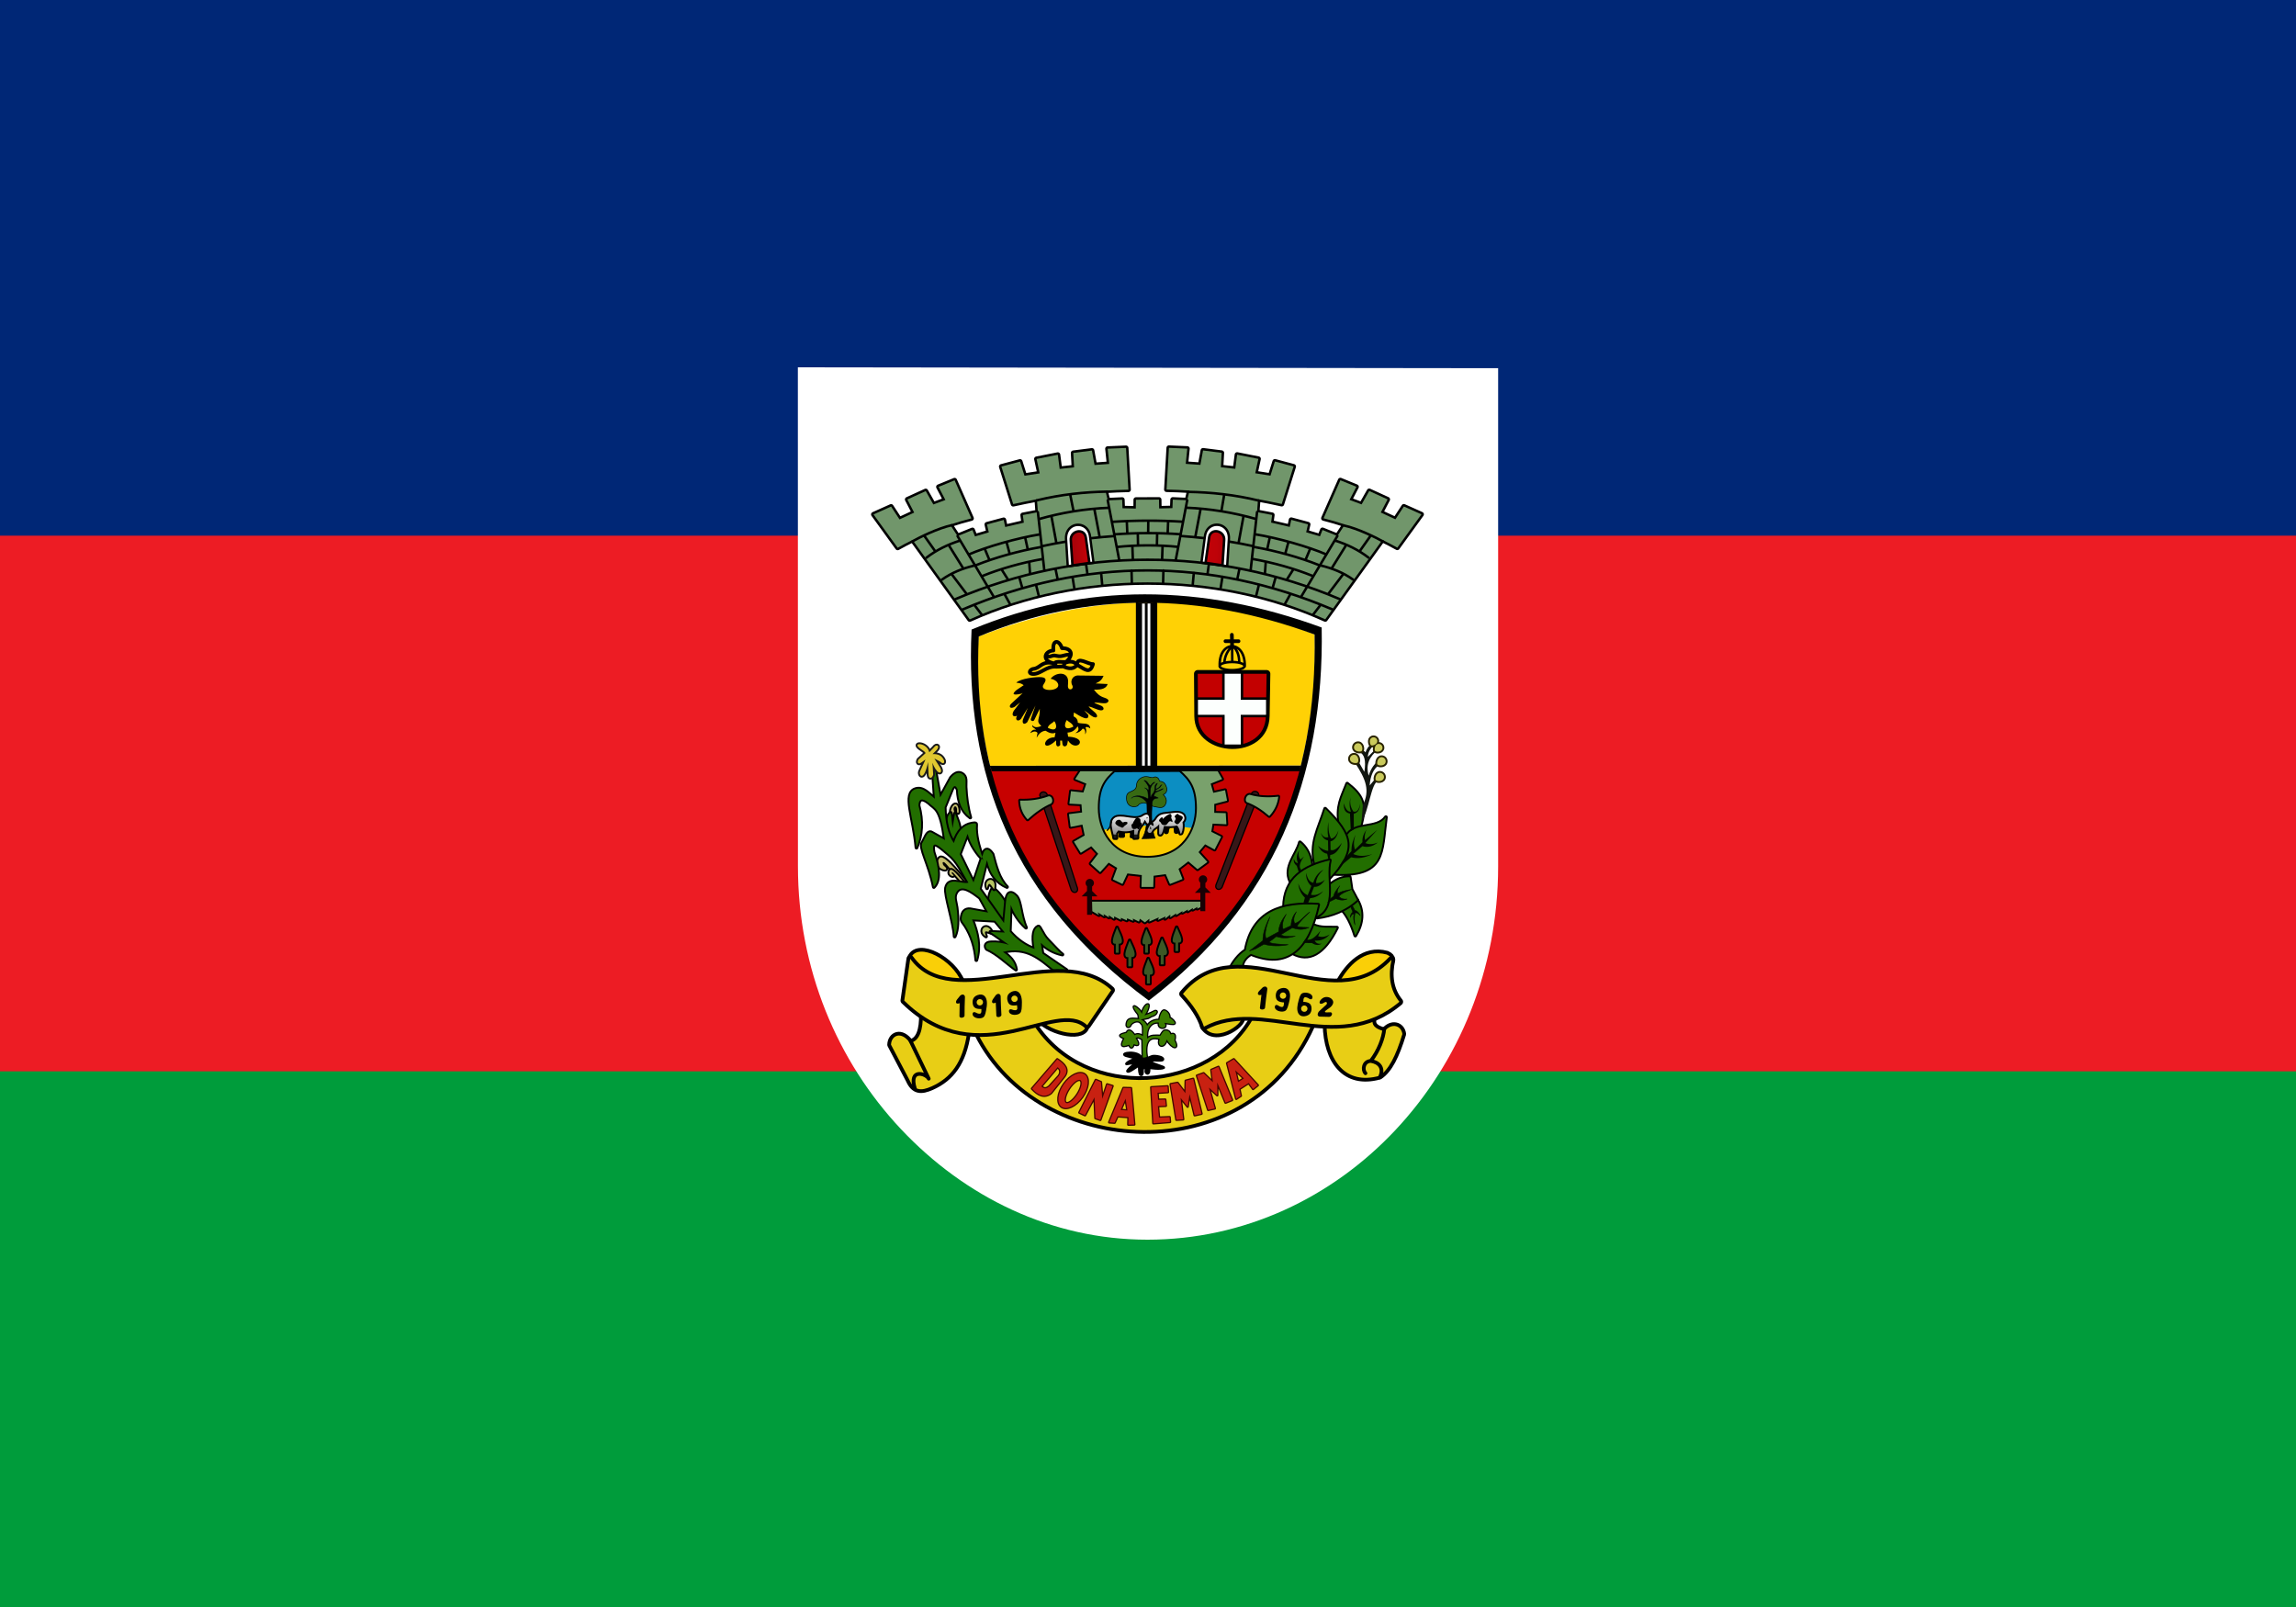 <?xml version="1.0" encoding="UTF-8" standalone="no"?>
<!-- Creator: CorelDRAW -->

<svg
   xml:space="preserve"
   width="1000"
   height="700"
   version="1.1"
   style="clip-rule:evenodd;fill-rule:evenodd;image-rendering:optimizeQuality;shape-rendering:geometricPrecision;text-rendering:geometricPrecision"
   viewBox="0 0 1000 699.497"
   id="svg248"
   xmlns="http://www.w3.org/2000/svg"
   xmlns:svg="http://www.w3.org/2000/svg">
 <defs
   id="defs18">
  <style
   type="text/css"
   id="style2">
   <![CDATA[
    .str6 {stroke:black;stroke-width:3.6;stroke-linecap:round;stroke-linejoin:round;stroke-miterlimit:22.926}
    .str2 {stroke:black;stroke-width:2.7;stroke-linecap:round;stroke-linejoin:round;stroke-miterlimit:22.926}
    .str10 {stroke:#1A1A1A;stroke-width:2.7;stroke-linecap:round;stroke-linejoin:round;stroke-miterlimit:22.926}
    .str9 {stroke:#2A2400;stroke-width:2.7;stroke-linecap:round;stroke-linejoin:round;stroke-miterlimit:22.926}
    .str1 {stroke:black;stroke-width:1.8;stroke-linecap:round;stroke-linejoin:round;stroke-miterlimit:22.926}
    .str11 {stroke:#440400;stroke-width:1.8;stroke-linecap:round;stroke-linejoin:round;stroke-miterlimit:22.926}
    .str5 {stroke:black;stroke-width:5.41;stroke-linecap:round;stroke-linejoin:round;stroke-miterlimit:22.926}
    .str3 {stroke:black;stroke-width:0.9;stroke-linecap:round;stroke-linejoin:round;stroke-miterlimit:22.926}
    .str0 {stroke:red;stroke-width:0.9;stroke-linecap:round;stroke-linejoin:round;stroke-miterlimit:22.926}
    .str4 {stroke:#00111B;stroke-width:0.36;stroke-linecap:round;stroke-linejoin:round;stroke-miterlimit:22.926}
    .str8 {stroke:#010900;stroke-width:0.36;stroke-linecap:round;stroke-linejoin:round;stroke-miterlimit:22.926}
    .str7 {stroke:black;stroke-width:1.8;stroke-linecap:round;stroke-linejoin:round;stroke-miterlimit:22.926}
    .fil0 {fill:none}
    .fil7 {fill:black}
    .fil20 {fill:#010900}
    .fil2 {fill:#0C8EC2}
    .fil21 {fill:#111610}
    .fil8 {fill:#180004}
    .fil19 {fill:#226E00}
    .fil4 {fill:#371718}
    .fil6 {fill:#386A13}
    .fil18 {fill:#3A7C00}
    .fil10 {fill:#3C5825}
    .fil15 {fill:#71966B}
    .fil5 {fill:#79A16C}
    .fil24 {fill:#B5C364}
    .fil23 {fill:#C2BB6B}
    .fil12 {fill:#C30000}
    .fil1 {fill:#C70100}
    .fil28 {fill:#C82111}
    .fil22 {fill:#CACA5C}
    .fil25 {fill:#E0C830}
    .fil26 {fill:#E8CE15}
    .fil3 {fill:#FACA00}
    .fil27 {fill:#FACF07}
    .fil13 {fill:#FCFFFD}
    .fil11 {fill:#FFD105}
    .fil14 {fill:white}
    .fil16 {fill:black;fill-rule:nonzero}
    .fil9 {fill:url(#id0)}
    .fil17 {fill:url(#id1)}
   ]]>
  </style>
  <linearGradient
   id="id0"
   gradientUnits="userSpaceOnUse"
   x1="214.46"
   y1="267.14"
   x2="214.46"
   y2="283.17">
   <stop
   offset="0"
   style="stop-opacity:1; stop-color:white"
   id="stop4" />
   <stop
   offset="0.969"
   style="stop-opacity:1; stop-color:#8D8D8D"
   id="stop6" />
   <stop
   offset="1"
   style="stop-opacity:1; stop-color:#1A1A1A"
   id="stop8" />
  </linearGradient>
  <radialGradient
   id="id1"
   gradientUnits="userSpaceOnUse"
   gradientTransform="matrix(1,0.022,-0.022,1,2,-4)"
   cx="203.23"
   cy="74.87"
   r="55.78"
   fx="203.23"
   fy="74.87">
   <stop
   offset="0"
   style="stop-opacity:1; stop-color:#D40207"
   id="stop11" />
   <stop
   offset="0.859"
   style="stop-opacity:1; stop-color:#BE0208"
   id="stop13" />
   <stop
   offset="1"
   style="stop-opacity:1; stop-color:#A90209"
   id="stop15" />
  </radialGradient>
 <pattern
   id="EMFhbasepattern"
   patternUnits="userSpaceOnUse"
   width="6"
   height="6"
   x="0"
   y="0" /></defs>
 <g
   id="Camada_x0020_1"
   transform="translate(-571.377,259.073)">
  
 <rect
   style="fill:#ed1c24;stroke-width:0.593;fill-opacity:1"
   id="rect1599"
   width="1000"
   height="700"
   x="571.377"
   y="-259.21" /><rect
   style="fill:#002776;fill-opacity:1"
   id="rect1801"
   width="1000"
   height="233.333"
   x="571.377"
   y="-259.325" /><rect
   style="clip-rule:evenodd;display:inline;fill:#009c3b;fill-opacity:1;fill-rule:evenodd;image-rendering:optimizeQuality;shape-rendering:geometricPrecision;text-rendering:geometricPrecision"
   id="rect1801-9"
   width="1000"
   height="233.333"
   x="571.377"
   y="207.342" /><path
   fill="#ffffff"
   stroke="#000000"
   stroke-width="1.779"
   d="m 918.908,118.033 c 0,44.611 17.114,84.958 44.841,114.445 27.78,29.55 65.531,48.197 107.392,48.197 42.077,0 80.262,-18.239 107.924,-47.676 27.662,-29.432 44.805,-70.056 44.812,-114.823 v 0 -217.114 l -305,-0.387 0.031,217.358 v 0 z"
   id="path2164"
   style="display:inline;fill:#ffffff;stroke:none" /><g
   id="_1801824583888"
   transform="matrix(0.599,0,0,0.599,950.749,-65.325)"
   style="display:inline">
   <g
   id="g113">
    <g
   id="g75">
     <g
   id="g24">
      <path
   class="fil0 str0"
   d="M 201.95,397.78 C 177.23,385.58 157.27,365.32 140.41,344.44 116.08,314.3 90.62,265.2 87.19,234.98 l 224.76,-0.07 c -8.91,41.31 -24.11,71.55 -43.98,99.16 -18.06,25.09 -39.91,48.67 -66.02,63.71 z"
   id="path21" />
      <path
   id="_1"
   class="fil1"
   d="M 201.95,397.78 C 177.23,385.58 157.27,365.32 140.41,344.44 116.08,314.3 90.62,265.2 87.19,234.98 l 224.76,-0.07 c -8.91,41.31 -24.11,71.55 -43.98,99.16 -18.06,25.09 -39.91,48.67 -66.02,63.71 z" />
     </g>
     <path
   class="fil2"
   d="m 224.34,236.96 c 7.69,6.52 12.58,16.33 12.58,27.31 0,19.62 -13.25,35.37 -34.92,35.53 -21.67,0.16 -36.93,-16.34 -37.09,-35.93 -0.16,-19.6 4.13,-21.02 11.82,-27.54 z"
   id="path26" />
     <path
   class="fil3"
   d="m 233.33,278.27 c -7.32,25 -51.78,30.75 -64.23,1.26 22.05,-3.74 43.57,-4.2 64.23,-1.26 z"
   id="path28" />
     <g
   id="g33">
      <path
   class="fil0 str1"
   d="m 276.93,253.49 -25.7,66.29 c -0.84,2.5 2.02,3.82 3.57,1.43 l 26.66,-67.01 c -0.03,-2.31 -3.35,-3.09 -4.53,-0.71 z m -149.25,0.56 21.98,68.06 c 0.7,2.56 -2.23,3.65 -3.65,1.15 l -22.89,-68.85 c 0.16,-2.3 3.52,-2.82 4.56,-0.36 z"
   id="path30" />
      <path
   id="_1_0"
   class="fil4"
   d="m 276.93,253.49 -25.7,66.29 c -0.84,2.5 2.02,3.82 3.57,1.43 l 26.66,-67.01 c -0.03,-2.31 -3.35,-3.09 -4.53,-0.71 z m -149.25,0.56 21.98,68.06 c 0.7,2.56 -2.23,3.65 -3.65,1.15 l -22.89,-68.85 c 0.16,-2.3 3.52,-2.82 4.56,-0.36 z" />
     </g>
     <g
   id="g38">
      <path
   class="fil0 str2"
   d="m 239.45,335.87 v -4.05 h -78.77 l 0.17,6.94 4.88,2.83 -1,-2.09 4.89,3.03 -0.64,-1.73 4,2.5 -0.14,-1.58 3.9,2.59 0.03,-1.78 4.91,2.49 -0.05,-1.45 4.36,1.86 0.17,-1.49 4.45,1.82 -0.27,-1.64 4.46,2.17 0.67,-2.05 3.65,2.62 3.28,-2.61 -0.08,2.05 6.98,-3.06 -0.68,1.89 5.6,-2.56 -0.46,1.72 3.85,-3.05 -0.04,1.94 4.34,-2.83 -0.08,1.27 4.64,-2.95 -0.15,1.19 4.09,-2.33 -0.16,1.32 3.83,-2.44 -0.23,1.25 3.48,-2.02 -0.2,1.28 z m 33.78,-76.44 c -1.73,-1.18 -0.28,-5.68 2.31,-5.29 6.28,1.84 13.18,2.18 20.57,1.32 -0.56,5.34 -2.81,10 -6.55,14.07 -5.22,-4.58 -10.64,-8.07 -16.33,-10.1 z m -21.76,-23.46 -98.96,0.48 -4.05,6.2 8.11,3.33 -2.15,6.44 -9.06,-0.95 -1.15,9.09 8.78,0.45 0.48,5.96 -9.54,1.19 1.19,9.3 8.59,-1.67 1.66,7.87 -7.86,4.53 5,8.1 7.63,-4.76 5.01,5.48 -5.48,7.15 6.91,6.2 6.2,-6.91 6.2,3.81 -3.1,8.35 6.91,3.34 3.58,-7.63 10.49,1.19 -0.24,8.58 h 8.59 l 0.24,-8.1 8.82,-1.2 3.1,7.16 9.06,-3.58 -2.86,-7.39 7.15,-5.49 6.68,5.73 7.15,-5.25 -6.44,-7.15 4.77,-5.72 6.92,3.81 4.77,-9.3 -7.16,-3.58 0.96,-5.96 10.01,0.48 -0.48,-8.11 -8.34,-0.23 v -6.44 l 9.3,-2.39 -1.43,-7.63 -8.59,1.91 -1.9,-6.68 8.34,-3.33 z m -26.74,0.14 c 7.44,6.59 12.19,12.45 12.19,27.76 0,15.3 -9.13,36 -36,36 -26.88,0 -36.01,-20.7 -36.01,-36 0,-15.31 4.63,-21.17 12.07,-27.76 z m -93.84,24.29 c 1.81,-1.34 0.7,-5.75 -1.9,-5.15 -6.41,2.39 -13.31,3.31 -20.62,3.07 0.16,5.34 2.04,9.86 5.47,13.65 5.55,-5.06 11.22,-9.04 17.05,-11.57 z"
   id="path35" />
      <path
   id="_1_1"
   class="fil5"
   d="m 239.45,335.87 v -4.05 h -78.77 l 0.17,6.94 4.88,2.83 -1,-2.09 4.89,3.03 -0.64,-1.73 4,2.5 -0.14,-1.58 3.9,2.59 0.03,-1.78 4.91,2.49 -0.05,-1.45 4.36,1.86 0.17,-1.49 4.45,1.82 -0.27,-1.64 4.46,2.17 0.67,-2.05 3.65,2.62 3.28,-2.61 -0.08,2.05 6.98,-3.06 -0.68,1.89 5.6,-2.56 -0.46,1.72 3.85,-3.05 -0.04,1.94 4.34,-2.83 -0.08,1.27 4.64,-2.95 -0.15,1.19 4.09,-2.33 -0.16,1.32 3.83,-2.44 -0.23,1.25 3.48,-2.02 -0.2,1.28 z m 33.78,-76.44 c -1.73,-1.18 -0.28,-5.68 2.31,-5.29 6.28,1.84 13.18,2.18 20.57,1.32 -0.56,5.34 -2.81,10 -6.55,14.07 -5.22,-4.58 -10.64,-8.07 -16.33,-10.1 z m -21.76,-23.46 -98.96,0.48 -4.05,6.2 8.11,3.33 -2.15,6.44 -9.06,-0.95 -1.15,9.09 8.78,0.45 0.48,5.96 -9.54,1.19 1.19,9.3 8.59,-1.67 1.66,7.87 -7.86,4.53 5,8.1 7.63,-4.76 5.01,5.48 -5.48,7.15 6.91,6.2 6.2,-6.91 6.2,3.81 -3.1,8.35 6.91,3.34 3.58,-7.63 10.49,1.19 -0.24,8.58 h 8.59 l 0.24,-8.1 8.82,-1.2 3.1,7.16 9.06,-3.58 -2.86,-7.39 7.15,-5.49 6.68,5.73 7.15,-5.25 -6.44,-7.15 4.77,-5.72 6.92,3.81 4.77,-9.3 -7.16,-3.58 0.96,-5.96 10.01,0.48 -0.48,-8.11 -8.34,-0.23 v -6.44 l 9.3,-2.39 -1.43,-7.63 -8.59,1.91 -1.9,-6.68 8.34,-3.33 z m -26.74,0.14 c 7.44,6.59 12.19,12.45 12.19,27.76 0,15.3 -9.13,36 -36,36 -26.88,0 -36.01,-20.7 -36.01,-36 0,-15.31 4.63,-21.17 12.07,-27.76 z m -93.84,24.29 c 1.81,-1.34 0.7,-5.75 -1.9,-5.15 -6.41,2.39 -13.31,3.31 -20.62,3.07 0.16,5.34 2.04,9.86 5.47,13.65 5.55,-5.06 11.22,-9.04 17.05,-11.57 z" />
     </g>
     <g
   id="g43">
      <path
   class="fil0 str3"
   d="m 206.78,262.61 c 2.78,0.5 5.65,1.54 7.17,-1.8 1.95,-4.26 -1.8,-6.34 -1.8,-7 2.26,-0.7 3.22,-2.72 2.47,-5.19 -1.7,-5.56 -5.04,-3 -5.33,-5.08 -0.2,-1.48 -2.18,-2.76 -3.56,-2.01 -2.03,1.11 -4.59,-1.37 -8.04,-0.07 -2.94,1.1 -4.39,3.38 -4.47,5.89 -0.05,1.49 -0.64,2.64 -1.93,3.46 -2.37,1.53 -5.03,1.43 -5.29,4.65 -0.7,8.84 7.51,7.48 8.05,6.15 0.54,-1.31 4.47,-2.66 6.55,-1.26 0.53,0.36 4.48,2.03 5.34,2.13 0.32,0.04 0.17,0.13 0.84,0.13 z"
   id="path40" />
      <path
   id="_1_2"
   class="fil6"
   d="m 206.78,262.61 c 2.78,0.5 5.65,1.54 7.17,-1.8 1.95,-4.26 -1.8,-6.34 -1.8,-7 2.26,-0.7 3.22,-2.72 2.47,-5.19 -1.7,-5.56 -5.04,-3 -5.33,-5.08 -0.2,-1.48 -2.18,-2.76 -3.56,-2.01 -2.03,1.11 -4.59,-1.37 -8.04,-0.07 -2.94,1.1 -4.39,3.38 -4.47,5.89 -0.05,1.49 -0.64,2.64 -1.93,3.46 -2.37,1.53 -5.03,1.43 -5.29,4.65 -0.7,8.84 7.51,7.48 8.05,6.15 0.54,-1.31 4.47,-2.66 6.55,-1.26 0.53,0.36 4.48,2.03 5.34,2.13 0.32,0.04 0.17,0.13 0.84,0.13 z" />
     </g>
     <g
   id="g48">
      <path
   class="fil0 str4"
   d="m 201.24,257.07 c 0.3,-0.56 0.28,-0.38 0.38,-0.66 -0.1,-2 -0.06,-2.25 -0.3,-4.23 -0.16,-1.3 -1.06,-2.76 -2.41,-3.11 1.9,0.34 2.07,1.68 2.77,1.68 -0.01,-0.08 -0.02,-0.06 0.03,-0.12 0.49,-0.63 0.2,-2.25 -0.13,-2.9 -0.4,-0.79 -2.27,-3.71 -3.05,-3.96 0.4,-0.28 0.62,-0.06 0.64,-0.05 0.78,0.04 0.82,0.49 1.1,0.63 0.74,0.39 1.75,2.33 2.09,2.58 1.11,1.54 2.17,-2.13 3.96,-1.96 l -0.04,0.12 c -2.01,1.77 -1.71,1.06 -2.94,3.86 -0.31,0.7 -0.43,6.47 -0.28,6.7 -0.11,-0.17 -0.06,-0.14 -0.14,-0.16 0.05,0.15 0.06,0.14 0.07,0.2 0.51,-0.27 1.03,-0.44 1.56,-0.51 -0.31,0 -0.59,-0.02 -0.67,-0.04 -0.06,0.07 -0.04,0.02 -0.04,0.2 l 0.02,-0.43 c 0.05,-1.05 1.81,-1.85 2.21,-3.79 0.5,-0.84 -0.42,-4.55 2.14,-5.44 -0.12,0.96 -1.49,1.75 -1.16,4.11 1.18,0.26 2.9,-1.35 3.31,-2.15 0.14,-0.26 0.84,-0.75 1.13,-0.88 -0.1,0.14 -0.08,0.18 -0.15,0.28 -0.49,0.04 -0.77,1.61 -2.02,2.11 -0.03,0.01 -0.27,0.19 -0.31,0.22 -0.8,0.67 -2.88,1.03 -2.04,2.12 0.15,0.19 0.05,0.08 0.07,0.1 1.94,-0.23 2.21,-0.65 4.09,-1.5 0.18,-0.14 1.01,-0.48 1.22,-0.48 0.01,0.13 0.01,0.09 -0.04,0.21 -0.01,0 -2.08,1.18 -2.11,1.21 -0.8,0 -3.03,1.35 -3.5,1.52 -1.13,1.89 -0.53,0.57 -0.9,2.37 -0.02,0.09 -0.08,0.03 -0.06,0.18 -0.04,0.02 -0.14,0.04 -0.27,0.06 1.07,0.07 2.2,0.51 3.4,1.25 -2.16,0.32 -3.97,0.44 -4.41,3.22 -0.68,8.82 -0.76,19.79 2.26,26.11 l -9.83,0.36 c 4.46,-6.6 3.88,-18.7 3.69,-26.11 -2.14,-4.03 -8.2,-6.33 -11.29,-3.37 3.01,-3.07 9.09,-1.57 11.95,0.45 z"
   id="path45" />
      <path
   id="_1_3"
   class="fil7"
   d="m 201.24,257.07 c 0.3,-0.56 0.28,-0.38 0.38,-0.66 -0.1,-2 -0.06,-2.25 -0.3,-4.23 -0.16,-1.3 -1.06,-2.76 -2.41,-3.11 1.9,0.34 2.07,1.68 2.77,1.68 -0.01,-0.08 -0.02,-0.06 0.03,-0.12 0.49,-0.63 0.2,-2.25 -0.13,-2.9 -0.4,-0.79 -2.27,-3.71 -3.05,-3.96 0.4,-0.28 0.62,-0.06 0.64,-0.05 0.78,0.04 0.82,0.49 1.1,0.63 0.74,0.39 1.75,2.33 2.09,2.58 1.11,1.54 2.17,-2.13 3.96,-1.96 l -0.04,0.12 c -2.01,1.77 -1.71,1.06 -2.94,3.86 -0.31,0.7 -0.43,6.47 -0.28,6.7 -0.11,-0.17 -0.06,-0.14 -0.14,-0.16 0.05,0.15 0.06,0.14 0.07,0.2 0.51,-0.27 1.03,-0.44 1.56,-0.51 -0.31,0 -0.59,-0.02 -0.67,-0.04 -0.06,0.07 -0.04,0.02 -0.04,0.2 l 0.02,-0.43 c 0.05,-1.05 1.81,-1.85 2.21,-3.79 0.5,-0.84 -0.42,-4.55 2.14,-5.44 -0.12,0.96 -1.49,1.75 -1.16,4.11 1.18,0.26 2.9,-1.35 3.31,-2.15 0.14,-0.26 0.84,-0.75 1.13,-0.88 -0.1,0.14 -0.08,0.18 -0.15,0.28 -0.49,0.04 -0.77,1.61 -2.02,2.11 -0.03,0.01 -0.27,0.19 -0.31,0.22 -0.8,0.67 -2.88,1.03 -2.04,2.12 0.15,0.19 0.05,0.08 0.07,0.1 1.94,-0.23 2.21,-0.65 4.09,-1.5 0.18,-0.14 1.01,-0.48 1.22,-0.48 0.01,0.13 0.01,0.09 -0.04,0.21 -0.01,0 -2.08,1.18 -2.11,1.21 -0.8,0 -3.03,1.35 -3.5,1.52 -1.13,1.89 -0.53,0.57 -0.9,2.37 -0.02,0.09 -0.08,0.03 -0.06,0.18 -0.04,0.02 -0.14,0.04 -0.27,0.06 1.07,0.07 2.2,0.51 3.4,1.25 -2.16,0.32 -3.97,0.44 -4.41,3.22 -0.68,8.82 -0.76,19.79 2.26,26.11 l -9.83,0.36 c 4.46,-6.6 3.88,-18.7 3.69,-26.11 -2.14,-4.03 -8.2,-6.33 -11.29,-3.37 3.01,-3.07 9.09,-1.57 11.95,0.45 z" />
     </g>
     <path
   class="fil8"
   d="m 160.68,341.36 v -13.38 h 3.99 l -3.92,-3.94 v -3.24 c 0.8,-0.55 1.33,-1.47 1.33,-2.51 0,-1.68 -1.36,-3.04 -3.04,-3.04 -1.68,0 -3.04,1.36 -3.04,3.04 0,0.91 0.39,1.72 1.03,2.28 v 3.47 l -3.92,3.94 h 3.99 v 13.38 z m 82.35,-2.6 v -13.38 h 3.99 l -3.92,-3.94 v -3.24 c 0.8,-0.54 1.33,-1.46 1.33,-2.51 0,-1.68 -1.36,-3.04 -3.04,-3.04 -1.68,0 -3.04,1.36 -3.04,3.04 0,0.91 0.39,1.73 1.02,2.28 v 3.47 l -3.91,3.94 h 3.99 v 13.38 z"
   id="path50" />
     <g
   id="g55">
      <path
   class="fil0 str2"
   d="m 217.08,276.61 -3.02,-0.1 0.09,4.54 c 0,0.43 0.94,0.62 1.07,-0.11 0.06,-2.05 0.71,-3.25 1.86,-4.33 z m 6.7,1.24 -1.06,-1.38 -1.45,0.38 0.24,3.99 c -0.08,0.52 1.04,0.61 1.1,0.08 0.13,-1.35 0.64,-2.46 1.17,-3.07 z m -39.69,1.92 -2.99,-0.3 c 0.5,1.83 0.46,2.66 0.05,4.61 l 2.19,-0.04 c -0.34,-1.96 0.07,-2.65 0.75,-4.27 z m 7.34,-0.41 -2.18,0.81 c 0.22,1.42 0.6,2.81 0.14,4.23 l 1.91,-0.1 z"
   id="path52" />
      <path
   id="_1_4"
   class="fil7"
   d="m 217.08,276.61 -3.02,-0.1 0.09,4.54 c 0,0.43 0.94,0.62 1.07,-0.11 0.06,-2.05 0.71,-3.25 1.86,-4.33 z m 6.7,1.24 -1.06,-1.38 -1.45,0.38 0.24,3.99 c -0.08,0.52 1.04,0.61 1.1,0.08 0.13,-1.35 0.64,-2.46 1.17,-3.07 z m -39.69,1.92 -2.99,-0.3 c 0.5,1.83 0.46,2.66 0.05,4.61 l 2.19,-0.04 c -0.34,-1.96 0.07,-2.65 0.75,-4.27 z m 7.34,-0.41 -2.18,0.81 c 0.22,1.42 0.6,2.81 0.14,4.23 l 1.91,-0.1 z" />
     </g>
     <g
   id="g60">
      <path
   class="fil0 str2"
   d="m 222.51,276.45 c -3.09,0.6 -6.23,0.76 -9.44,0.34 -0.28,0.21 -0.58,3.17 -1.48,5.1 -0.35,0.76 -0.89,1.41 -1.4,1.26 -0.25,-0.07 -0.72,-0.08 -0.71,-0.85 l 0.06,-6.91 c -1.26,2.14 -3.35,2.46 -4.76,4.38 -0.31,0.42 -0.59,0.91 -0.83,1.49 -1.27,1.36 -3.41,0.21 -2.82,-1.72 2.16,-5.84 4.22,-4.1 6.88,-8.66 1.76,-2.28 3.87,-2.77 6.54,-2.99 4.52,-0.26 9.89,-2.04 12.67,1.02 1.03,1.79 0.93,3.48 -0.76,5.03 0.49,2.58 0.26,5.95 -0.69,8 -0.2,0.42 -0.45,0.2 -0.92,0.38 -0.33,-2.18 -0.88,-4.37 -2.34,-5.87 z m -44.1,9.16 -0.15,-3.61 1.44,-1.96 c 3.65,0.9 8.19,1.04 11.73,-0.68 l -0.17,6.21 2.47,-0.17 c -0.6,-7.57 3.74,-8.88 5.35,-13.13 l 1.59,2.52 c 0.91,0.62 1.56,-0.38 1.56,-2.99 -0.06,-3.78 -1.75,-3.88 -4.08,-2.55 -5.6,4.13 -12.9,-0.41 -19.47,0.91 -6.71,2.06 -2.28,11.26 -1.87,15.41 z"
   id="path57" />
      <path
   id="_1_5"
   class="fil9"
   d="m 222.51,276.45 c -3.09,0.6 -6.23,0.76 -9.44,0.34 -0.28,0.21 -0.58,3.17 -1.48,5.1 -0.35,0.76 -0.89,1.41 -1.4,1.26 -0.25,-0.07 -0.72,-0.08 -0.71,-0.85 l 0.06,-6.91 c -1.26,2.14 -3.35,2.46 -4.76,4.38 -0.31,0.42 -0.59,0.91 -0.83,1.49 -1.27,1.36 -3.41,0.21 -2.82,-1.72 2.16,-5.84 4.22,-4.1 6.88,-8.66 1.76,-2.28 3.87,-2.77 6.54,-2.99 4.52,-0.26 9.89,-2.04 12.67,1.02 1.03,1.79 0.93,3.48 -0.76,5.03 0.49,2.58 0.26,5.95 -0.69,8 -0.2,0.42 -0.45,0.2 -0.92,0.38 -0.33,-2.18 -0.88,-4.37 -2.34,-5.87 z m -44.1,9.16 -0.15,-3.61 1.44,-1.96 c 3.65,0.9 8.19,1.04 11.73,-0.68 l -0.17,6.21 2.47,-0.17 c -0.6,-7.57 3.74,-8.88 5.35,-13.13 l 1.59,2.52 c 0.91,0.62 1.56,-0.38 1.56,-2.99 -0.06,-3.78 -1.75,-3.88 -4.08,-2.55 -5.6,4.13 -12.9,-0.41 -19.47,0.91 -6.71,2.06 -2.28,11.26 -1.87,15.41 z"
   style="fill:url(#id0)" />
     </g>
     <g
   id="g64">
      <path
   class="fil0 str3"
   d="m 171.74,279.92 c 0.99,-0.85 1.94,-2.36 2.22,-3.44 0.26,-0.99 0.53,-1.4 0.75,-2.67 0.15,-0.39 0.19,-0.81 0.19,-1.23"
   id="path62" />
     </g>
     <g
   id="g68">
      <path
   class="fil7"
   d="m 217.34,268.01 c -1.72,0.51 -3.9,2.46 -3.96,2.47 -0.08,0.18 -0.74,0.77 -0.76,0.95 -1.32,0.33 0.21,-1.37 -1.52,-0.81 -0.07,0.02 -2.66,2.14 -1.3,2.93 l 0.2,0.12 c 1.5,0.87 0.45,2.5 3.8,2.5 2.15,0 2.37,-4.18 4.93,-2.41 0.22,0.15 0.24,0.13 0.48,0.13 0,-2.1 -1.35,-2.47 -0.8,-3.76 0.4,-0.93 -0.33,-2.35 -1.07,-2.12 z m 5.77,-0.12 -0.26,0.06 c -0.65,0.17 -2.64,1.71 -1.97,2.36 0.95,0.91 0.78,1.4 0.09,2.53 -0.74,1.21 -0.61,0.86 0.72,2.34 0.57,0.63 1.78,0.32 2.44,-0.56 1.25,-1.69 1.32,-1.15 2.35,-3.16 0.93,-1.82 -1.46,-2.12 -2.83,-2.87 0,-0.07 -0.48,-0.72 -0.54,-0.7 z m -40.05,6.31 -0.21,-0.13 c -1.37,-0.83 -1.25,-2.19 -3.26,-1.69 -1.05,0.25 -1.46,0.97 -1.87,1.79 l -0.04,0.08 c -0.57,1.14 2.12,2.8 3.25,3.12 0.29,0.08 0.59,0.2 0.84,0.29 1.13,0.96 1.73,-0.06 2.55,-0.92 0.22,-0.1 0.95,-0.77 1.69,-1.25 l 0.21,-0.14 c 0.16,-0.18 0.47,-1.1 0.01,-1.32 l -0.12,-0.06 c -0.69,-0.34 -2.01,-0.28 -2.61,0.17 -0.28,0.21 -0.23,0.19 -0.44,0.06 z m 10.46,4.11 c -0.66,0.29 -0.39,0.49 -1.58,0.65 l -0.1,0.01 c -1.14,0.15 -2.14,-0.13 -2.27,-1.5 -0.17,-1.77 -0.92,-1.04 0.71,-2.44 0.55,-0.47 0.06,-0.96 0.91,-1.8 0.02,-0.02 0.65,-1.15 0.82,-1.36 0.46,-0.61 1.28,-1.55 2.11,-1.31 0.48,1.21 1.77,0 1.81,2.31 0.05,2.64 -0.02,0.61 0.81,1.86 0.24,0.37 -0.09,1.47 -0.1,1.62 -0.13,0.08 -0.46,0.89 -1.12,1.29 -0.52,0.31 -0.26,1.98 -1.51,1.39 l -0.27,-0.21 c -0.1,-0.07 -0.25,-0.5 -0.22,-0.51 z m 7.98,-7.51 c -0.38,0 -0.84,-0.04 -1.27,-0.04 0,0.22 -0.04,0.23 0.08,0.45 0.2,0.33 1.43,-0.41 1.19,-0.41 z m 1.66,3.92 0.18,-0.14 c 0.09,-0.08 0.64,-0.33 0.67,-0.45 0.38,0.03 0.04,-0.35 0.64,-0.13 0.69,0.65 1.01,1.72 0.73,2.63 -0.62,0.2 -2.22,-0.84 -2.22,-1.75 z m -0.51,3.62 0.1,0.14 c 0.44,0.63 1.08,1.71 0.86,-0.03 -0.27,-0.19 -0.21,-0.27 -0.67,-0.4 z m -0.21,-0.92 c 0.31,0.24 0.65,0.54 0.99,0.81 0.14,-0.18 0.18,-0.17 0.21,-0.42 0.04,-0.37 -1.39,-0.53 -1.2,-0.39 z"
   id="path66" />
     </g>
     <g
   id="g73">
      <path
   class="fil0 str2"
   d="m 212.82,370.71 v 6.72 h -2.21 v -6.72 c -4.93,0.78 -0.08,-8.85 0.98,-12.14 0.82,2.59 6.9,12.54 1.23,12.14 z m -32.73,-8.3 v 6.54 h -2.14 v -6.54 c -4.8,0.76 -0.09,-8.61 0.94,-11.81 0.8,2.52 6.72,12.2 1.2,11.81 z m 9.21,9.73 v 6.72 h -2.21 v -6.72 c -4.93,0.78 -0.08,-8.85 0.97,-12.14 0.82,2.59 6.91,12.54 1.24,12.14 z m 12.03,-9.36 v 6.16 h -2.02 v -6.16 c -4.52,0.71 -0.08,-8.11 0.89,-11.12 0.75,2.37 6.33,11.49 1.13,11.12 z m 1.4,22.13 v 6.47 h -2.12 v -6.47 c -4.74,0.75 -0.08,-8.51 0.94,-11.67 0.78,2.49 6.64,12.06 1.18,11.67 z m 20.62,-23.31 v 6.18 h -2.03 v -6.18 c -4.52,0.72 -0.08,-8.12 0.9,-11.13 0.75,2.37 6.33,11.5 1.13,11.13 z"
   id="path70" />
      <path
   id="_1_6"
   class="fil10"
   d="m 212.82,370.71 v 6.72 h -2.21 v -6.72 c -4.93,0.78 -0.08,-8.85 0.98,-12.14 0.82,2.59 6.9,12.54 1.23,12.14 z m -32.73,-8.3 v 6.54 h -2.14 v -6.54 c -4.8,0.76 -0.09,-8.61 0.94,-11.81 0.8,2.52 6.72,12.2 1.2,11.81 z m 9.21,9.73 v 6.72 h -2.21 v -6.72 c -4.93,0.78 -0.08,-8.85 0.97,-12.14 0.82,2.59 6.91,12.54 1.24,12.14 z m 12.03,-9.36 v 6.16 h -2.02 v -6.16 c -4.52,0.71 -0.08,-8.11 0.89,-11.12 0.75,2.37 6.33,11.49 1.13,11.12 z m 1.4,22.13 v 6.47 h -2.12 v -6.47 c -4.74,0.75 -0.08,-8.51 0.94,-11.67 0.78,2.49 6.64,12.06 1.18,11.67 z m 20.62,-23.31 v 6.18 h -2.03 v -6.18 c -4.52,0.72 -0.08,-8.12 0.9,-11.13 0.75,2.37 6.33,11.5 1.13,11.13 z" />
     </g>
    </g>
    <g
   id="g111">
     <path
   class="fil11"
   d="m 86.58,233.01 c -7.67,-31.82 -11.36,-62.8 -8.24,-94.03 81.74,-31.91 163.96,-34.02 244.16,-1.43 1.12,31.43 -2.03,63.19 -10.02,95.31 z"
   id="path77" />
     <g
   id="g97">
      <g
   id="g82">
       <path
   class="fil0 str5"
   d="m 287.1,196.83 0.53,-30.75 h -50.08 l 0.22,30.88 c 0.19,27.16 48.83,29.18 49.33,-0.13 z"
   id="path79" />
       <path
   id="_1_7"
   class="fil12"
   d="m 287.1,196.83 0.53,-30.75 h -50.08 l 0.22,30.88 c 0.19,27.16 48.83,29.18 49.33,-0.13 z" />
      </g>
      <g
   id="g87">
       <polygon
   class="fil0 str6"
   points="287.21,195.94 268.82,195.94 268.82,217.52 257.11,217.52 257.11,195.94 237.72,195.94 237.72,185.03 257.11,185.03 257.11,166.08 268.82,166.08 268.82,185.03 287.21,185.03 "
   id="polygon84" />
       <polygon
   id="_1_8"
   class="fil13"
   points="287.21,195.94 268.82,195.94 268.82,217.52 257.11,217.52 257.11,195.94 237.72,195.94 237.72,185.03 257.11,185.03 257.11,166.08 268.82,166.08 268.82,185.03 287.21,185.03 " />
      </g>
      <g
   id="g91">
       <path
   class="fil0 str1"
   d="m 256.9,158.09 c 0.32,-5.16 2.62,-9.08 5.65,-12.01 l 0.1,11.32 m 0.98,-10.85 c 3.02,2.94 3.89,6.29 4.22,11.45 m -14.3,2.73 c -1.04,-19.33 18.7,-19.75 18.19,0 m -9.22,-3.19 c 5.02,0 9.09,1.32 9.09,2.96 0,1.64 -4.07,2.97 -9.09,2.97 -5.02,0 -9.09,-1.33 -9.09,-2.97 0,-1.64 4.07,-2.96 9.09,-2.96 z"
   id="path89" />
      </g>
      <g
   id="g95">
       <path
   class="fil0 str2"
   d="m 257.72,142.41 h 9.48 m -4.85,-4.65 0.21,9.29"
   id="path93" />
      </g>
     </g>
     <g
   id="g105">
      <path
   class="fil7"
   d="m 143.29,172.24 -0.13,2.56 c -0.22,4.04 4.54,3.03 3.24,-0.17 -2.09,-3.53 0.53,-7.66 4.53,-7.27 l 18.15,0.22 c -1.1,2.74 -2.65,4.23 -5.82,5.54 l 8.77,0.44 c -0.77,2.69 -3.45,4.37 -9.95,4.05 2.08,2.8 4.14,4.84 7.69,5.92 1.41,0.43 4.25,1.72 2.14,3.43 -1.61,1.29 -5.44,0.07 -9.65,0.01 1.51,1.51 5.59,1.87 6.53,3.54 0.88,1.58 -0.43,2.36 -1.91,2.17 -2.43,-0.31 -6.03,-2.29 -8.68,-2.91 1.19,2.11 4.98,4.13 5.9,6.09 1.04,2.22 -1.04,2.32 -2.58,1.56 -2.07,-1.01 -4.45,-3.52 -6.53,-4.61 l 3.03,3.34 c 0.55,6.23 -9.77,-1.92 -10.55,-1.85 l -0.23,2.74 c 1.87,0.92 3.13,2.3 3.1,4.65 2.98,1.19 8.76,-0.65 9.06,4.17 -1.12,-0.84 -2.35,-1.42 -3.46,-0.83 0.73,1.86 0.78,3.59 -0.24,5.13 0.28,-2.79 -0.47,-3.93 -1.79,-4.18 -1.56,2.17 -3.44,3.08 -5.48,3.34 2.49,-1.42 2.95,-3.1 1.79,-5.01 -1.81,2.75 -4.15,4.5 -7.39,4.54 l 0.47,2.98 c 16.01,0.79 5.83,12.26 -0.12,2.74 l -0.51,2.63 c -0.42,2.11 -3.2,2.43 -3.49,-0.1 l -0.29,-2.41 -1.37,0.03 0.05,3.13 c -0.45,0.94 -2.6,2.05 -2.96,-0.57 l -0.04,-2.74 c -10.63,9.85 -10.38,-2.29 -1.1,-2.24 l 0.65,-3.34 c -2.54,1.08 -4.84,0.03 -7.22,-1.44 -2.9,0.27 -4.82,2.07 -6.5,5.07 l 0.66,-3.58 c -2.03,-2.02 -4.13,-0.18 -5.36,0.19 0.61,-1.03 1.68,-2.94 4.35,-2.38 -1.69,-1.63 -3.29,-1.77 -2.6,-3.4 1.02,2.06 4.06,1.72 6.36,0.6 -4.47,-3.88 -0.77,-4.71 -1.13,-12.46 l -4.11,8.39 c -0.92,1.05 -2.75,0.39 -2.38,-1.07 l 3.39,-9.71 c -1.79,3.62 -4.23,8.55 -6.02,12.16 -2.63,2.45 -3.91,0.46 -3.04,-2.08 l 3.45,-8.29 -4.94,7.93 c -2.42,2.63 -4.68,0.43 -2.81,-2.26 -2.98,1.15 -4.23,-0.5 -2.5,-3.52 l 4.65,-6.2 -3.93,3.22 c -3.6,2.02 -4.54,-0.52 -2.39,-2.39 l 8.23,-7.63 c -0.54,0.51 -5.18,1.56 -6.43,0.82 -0.67,-0.4 0.31,-1.7 1.92,-3.02 l 5.22,-3.52 c -1.67,-1.19 -2.14,-1.46 -5.4,-1.82 2.93,-2.98 14.31,-4.4 18.47,-3.99 4.47,0.45 2.6,3.45 1.46,5.11 -3.78,5.52 11.01,5.47 10.62,0.54 -0.14,-1.71 -1.54,-3.06 -3.3,-3.84 -0.73,-0.32 -1.51,-0.54 -2.29,-0.65 3.47,-4.87 13.19,-5.77 12.74,2.5 z m -0.88,27.47 c -1.91,2.32 -2.93,8.7 4.7,4.83 -0.61,-2.57 -3.4,-3.2 -4.7,-4.83 z m -9.18,0.82 c 1.91,2.32 2.92,8.7 -4.71,4.83 0.61,-2.57 3.4,-3.2 4.71,-4.83 z"
   id="path99" />
      <g
   id="g103">
       <path
   class="fil0 str2"
   d="m 132.99,158.52 c -7.93,-1.96 -9.57,2.4 -13.43,3.7 -1.15,0.39 -1.93,0.15 -2.98,0.86 -1.63,1.11 -1.74,2.99 0.94,3.15 5.73,0.37 9.92,-5.94 17.2,-5.27 l -1.1,-2.34 m -6.65,-5.65 c 2.36,0.83 2.87,0.66 4.19,0.25 1.82,-0.58 1.92,-0.53 3.84,-0.13 4.46,0.93 4.5,-0.96 10.28,-0.96 m -4.45,6.17 -1.01,2.46 c 4.14,1.96 7.62,2.01 10.01,-1.12 -0.08,-6.76 7.71,-0.4 11.57,-0.6 -2.21,7.91 -6.25,3.41 -11.57,0.6 -2.5,-3.02 -5.88,-2.73 -9,-1.34 z m -7.21,0.32 c 0.07,-2.26 7.5,-0.6 8.1,-1.22 l 0.21,0.01 m -8.31,1.21 c -9.59,-1.43 -7.98,-9.03 -0.99,-9.47 -0.97,-7.84 4.04,-8.18 6.2,-1.67 7.56,-0.08 8.82,5.48 2.15,10.73 -0.48,0.04 -0.69,2.5 -1.16,2.55 -1.61,0.15 -3.49,0.04 -5.1,0.2 -0.38,0.04 -0.73,-2.37 -1.1,-2.34 z"
   id="path101" />
      </g>
     </g>
     <path
   class="fil7"
   d="m 73.1,133.93 c -4.96,103.9 29.09,196.43 128.88,269.83 90.74,-69.5 127.75,-162.04 125.69,-271.32 -86.8,-31.87 -171.75,-32.93 -254.57,1.49 z m 5.24,5.05 c -4.76,99.65 27.9,188.4 123.61,258.8 C 288.99,331.12 324.48,242.36 322.5,137.55 239.25,106.98 157.78,105.96 78.34,138.98 Z m 114.24,-24.49 h 15.52 v 118.44 h -15.52 z m -106,118.52 225.9,-0.15 -1.05,4.1 H 87.81 Z"
   id="path107" />
     <path
   class="fil14"
   d="m 201.1,115.02 h 1.99 v 117.91 h -1.99 z m -4.06,0.03 h 2.06 v 117.88 h -2.06 z"
   id="path109" />
    </g>
   </g>
   <g
   id="g131">
    <g
   id="g118">
     <path
   class="fil0 str6"
   d="m 330.27,126.48 41.55,-57.77 c 3.68,1.8 7.29,3.7 10.83,5.67 l 17.55,-24.22 -12.78,-5.72 -6.11,9.34 -10.68,-4.96 4.96,-9.53 -13.35,-6.11 -5.53,9.73 -8.78,-3.24 4.96,-9.54 -11.63,-4.77 -12.21,27.66 c 5.3,1.34 10.47,2.85 15.51,4.52 l -5.47,8.37 -10.82,-4.38 -1.84,4.62 -10.05,-2.95 1.33,-5.77 -12.18,-3.26 -1.07,5.13 -13.57,-3.15 0.75,-5.55 -10.96,-2.09 0.69,-9.4 c 5.76,1.07 11.51,2.24 17.25,3.51 l 8.59,-27.27 -13.55,-3.63 -3.24,10.3 L 279.36,20.3 281.64,9.81 266.19,6.76 264.86,17.06 254.37,15.92 254.94,5.43 241.4,3.71 239.49,14.2 228.81,13.44 229.95,2.37 216.6,1.8 214.88,32.13 c 5.59,0.11 11.16,0.34 16.72,0.7 l -1.71,7.09 -10.49,-0.47 -0.24,6.19 -9.68,0.24 -0.1,-6.43 -16.76,0.07 -0.1,6.44 -9.68,-0.24 -0.24,-6.2 -10.49,0.48 -1.71,-7.1 c 5.56,-0.35 11.14,-0.59 16.72,-0.69 l -1.72,-30.33 -13.35,0.57 1.14,11.06 -10.68,0.77 -1.91,-10.5 -13.54,1.72 0.57,10.49 -10.49,1.15 -1.33,-10.3 -15.45,3.05 2.28,10.49 -11.06,1.72 -3.24,-10.3 -13.55,3.62 8.59,27.28 c 5.74,-1.27 11.49,-2.45 17.25,-3.51 l 0.69,9.39 -10.96,2.1 0.75,5.54 -13.57,3.16 -1.07,-5.13 -12.18,3.25 1.33,5.77 -10.05,2.96 -1.84,-4.63 -10.82,4.39 -5.47,-8.37 c 5.04,-1.68 10.21,-3.19 15.51,-4.53 l -12.2,-27.66 -11.64,4.77 4.96,9.54 -8.78,3.24 -5.53,-9.72 -13.35,6.1 4.96,9.54 -10.68,4.96 -6.11,-9.35 -12.78,5.72 17.55,24.23 c 3.55,-1.98 7.15,-3.87 10.83,-5.67 l 41.55,57.76 C 151.39,90.68 250.6,90.6 330.27,126.48 Z"
   id="path115" />
     <path
   id="_1_9"
   class="fil15"
   d="m 330.27,126.48 41.55,-57.77 c 3.68,1.8 7.29,3.7 10.83,5.67 l 17.55,-24.22 -12.78,-5.72 -6.11,9.34 -10.68,-4.96 4.96,-9.53 -13.35,-6.11 -5.53,9.73 -8.78,-3.24 4.96,-9.54 -11.63,-4.77 -12.21,27.66 c 5.3,1.34 10.47,2.85 15.51,4.52 l -5.47,8.37 -10.82,-4.38 -1.84,4.62 -10.05,-2.95 1.33,-5.77 -12.18,-3.26 -1.07,5.13 -13.57,-3.15 0.75,-5.55 -10.96,-2.09 0.69,-9.4 c 5.76,1.07 11.51,2.24 17.25,3.51 l 8.59,-27.27 -13.55,-3.63 -3.24,10.3 L 279.36,20.3 281.64,9.81 266.19,6.76 264.86,17.06 254.37,15.92 254.94,5.43 241.4,3.71 239.49,14.2 228.81,13.44 229.95,2.37 216.6,1.8 214.88,32.13 c 5.59,0.11 11.16,0.34 16.72,0.7 l -1.71,7.09 -10.49,-0.47 -0.24,6.19 -9.68,0.24 -0.1,-6.43 -16.76,0.07 -0.1,6.44 -9.68,-0.24 -0.24,-6.2 -10.49,0.48 -1.71,-7.1 c 5.56,-0.35 11.14,-0.59 16.72,-0.69 l -1.72,-30.33 -13.35,0.57 1.14,11.06 -10.68,0.77 -1.91,-10.5 -13.54,1.72 0.57,10.49 -10.49,1.15 -1.33,-10.3 -15.45,3.05 2.28,10.49 -11.06,1.72 -3.24,-10.3 -13.55,3.62 8.59,27.28 c 5.74,-1.27 11.49,-2.45 17.25,-3.51 l 0.69,9.39 -10.96,2.1 0.75,5.54 -13.57,3.16 -1.07,-5.13 -12.18,3.25 1.33,5.77 -10.05,2.96 -1.84,-4.63 -10.82,4.39 -5.47,-8.37 c 5.04,-1.68 10.21,-3.19 15.51,-4.53 l -12.2,-27.66 -11.64,4.77 4.96,9.54 -8.78,3.24 -5.53,-9.72 -13.35,6.1 4.96,9.54 -10.68,4.96 -6.11,-9.35 -12.78,5.72 17.55,24.23 c 3.55,-1.98 7.15,-3.87 10.83,-5.67 l 41.55,57.76 C 151.39,90.68 250.6,90.6 330.27,126.48 Z" />
    </g>
    <g
   id="g122">
     <path
   class="fil0 str1"
   d="m 30.17,69.75 c 4.68,-2.67 18.74,-9.63 28.57,-11.7 m 61.75,-18.07 c 17.83,-4.32 34.66,-6.07 51.59,-6.37 M 51.46,97.7 C 58.37,92.75 66.5,89.38 75.62,87.3 m 114.4,-14.25 0.35,10.19 m 3.59,-19.29 0.18,8.96 m -8.18,-17.84 0.38,9.1 m -103.76,10.79 3.56,8.55 m 12.31,-13.38 2.42,8.89 m 11.15,-12.24 1.96,9.03 m 1.01,8.78 0.64,9.06 m -20.83,-3.63 5.03,7.94 m 7.88,-2.25 2.34,8.19 m 11.27,-55.32 4.71,42.65 M 172.11,40 l 8.4,43.71 m -1.88,-9.8 c 13.95,-1.52 30.8,-1.59 44.74,-0.08 m -46.51,-9.11 c 15.74,-1.16 32.53,-1.24 48.28,-0.08 m -50.03,-9.02 c 17.22,-1.11 34.56,-1.18 51.78,-0.08 M 66.65,119.32 c 88.91,-37.78 179.74,-37.87 268.7,-0.07 M 61.37,111.81 C 151.08,73.69 250.93,73.62 340.63,111.73 M 80.99,94.98 c 13.45,-5.39 28.11,-9.56 44.11,-12.4 m -48.54,4.46 c 13.45,-5.39 30.63,-10.21 46.63,-13.05 m -52.32,5.43 c 12.69,-5.54 35.4,-12.08 52.23,-14.75 m -60.19,1.32 26.54,44.48 m 99.96,-19.46 0.22,9.05 m -22.34,-7.41 0.79,8.65 m -11.8,-15.44 1.1,8.01 m -10.91,1.7 1.31,8.26 m -13.7,-14.25 1.65,8.02 m -15.82,3.64 1.97,7.87 m -24.97,-1.17 4.01,7.25 m -25.93,0.7 5.31,6.96 M 58.45,93.43 69.74,108.37 M 56.37,72.34 67.19,89.7 M 38.78,65.83 46.82,77.21 m -6.58,4.51 c 7.35,-5.69 15.65,-9.67 24.59,-12.51 m 97.5,-23.13 3.94,20.78 m -35.16,-15.64 3.68,19.99 m 10.08,-35.11 2.4,11.87 m -23.21,25.4 c 5.95,-1.3 11.92,-2.43 17.91,-3.4 m 17.57,-2.41 c 5.84,-0.66 11.69,-1.19 17.56,-1.62 M 121.88,53.65 c 16.78,-4.8 33.86,-7.59 51.27,-8.26 m 177.39,52.24 c -6.9,-4.95 -15.04,-8.32 -24.16,-10.41 m -114.4,-14.25 -0.35,10.2 m -3.58,-19.3 -0.19,8.97 m -6.27,-18.04 -0.09,9.03 m 14.54,-8.83 -0.37,9.1 m 103.75,10.78 -3.56,8.55 m -12.31,-13.38 -2.42,8.9 m -11.15,-12.24 -1.96,9.03 m -1.01,8.77 -0.64,9.06 m 20.83,-3.63 -5.03,7.94 m -7.88,-2.24 -2.34,8.19 m -11.27,-55.32 -4.71,42.64 m -46.08,-51.23 -8.4,43.71 M 321.01,94.9 C 307.56,89.52 292.9,85.34 276.9,82.5 m 48.54,4.46 C 311.99,81.58 294.81,76.76 278.82,73.92 m 52.31,5.42 C 318.44,73.8 295.73,67.26 278.9,64.59 m 60.19,1.32 -26.54,44.48 m -99.96,-19.46 -0.22,9.05 m 22.34,-7.4 -0.79,8.64 m 11.81,-15.44 -1.11,8.02 m 10.91,1.69 -1.31,8.26 m 13.7,-14.25 -1.65,8.02 m 15.82,3.64 -1.97,7.88 m 24.97,-1.18 -4.01,7.25 m 25.93,0.71 -5.31,6.96 m 21.85,-29.42 -11.29,14.94 m 13.37,-36.03 -10.82,17.35 m 28.41,-23.86 -8.04,11.38 m 6.58,4.51 c -7.35,-5.7 -15.65,-9.68 -24.59,-12.51 m -97.5,-23.13 -3.94,20.77 m 35.16,-15.63 -3.68,19.99 M 256.77,36.02 254.73,47.9 m 23.21,25.4 c -5.86,-1.29 -11.74,-2.4 -17.65,-3.36 m -17.98,-2.47 c -5.78,-0.65 -11.59,-1.18 -17.41,-1.6 m 55.22,-12.29 c -16.78,-4.8 -33.86,-7.59 -51.27,-8.26 M 372.41,69.96 C 367.74,67.29 353.67,60.33 343.84,58.27 M 282.09,40.2 C 264.27,35.87 247.43,34.12 230.5,33.82"
   id="path120" />
    </g>
    <g
   id="g127">
     <path
   class="fil14"
   d="m 242.78,66.07 -2.53,19.2 18.7,2.62 1.21,-19.13 c 1.19,-13.44 -15.8,-14.97 -17.38,-2.69 z m -83.56,0.08 2.53,19.19 -18.7,2.62 -1.21,-19.12 c -1.19,-13.44 15.8,-14.98 17.38,-2.69 z"
   id="path124" />
     <path
   id="_1_10"
   class="fil16"
   d="m 239.4,85.15 2.53,-19.2 1.69,0.25 -2.52,19.19 -0.96,0.77 z m 1.7,0.24 c -0.06,0.5 -0.5,0.84 -0.96,0.77 -0.47,-0.07 -0.8,-0.52 -0.74,-1.01 z m 17.74,3.39 -18.7,-2.62 0.23,-1.78 18.7,2.62 0.74,0.95 z M 259.07,87 c 0.47,0.06 0.79,0.52 0.73,1.01 -0.06,0.49 -0.49,0.84 -0.96,0.77 z m 1.94,-18.18 -1.2,19.13 -1.71,-0.12 1.2,-19.13 0.01,-0.02 z M 259.3,68.7 c 0.03,-0.49 0.44,-0.87 0.91,-0.84 0.48,0.04 0.83,0.47 0.8,0.96 z m -15.68,-2.5 -1.69,-0.25 v 0 l 0.21,-1.19 0.29,-1.12 0.39,-1.03 0.47,-0.95 0.54,-0.87 0.61,-0.79 0.67,-0.7 0.72,-0.61 0.76,-0.52 0.8,-0.44 0.84,-0.36 0.85,-0.26 0.88,-0.19 0.88,-0.1 0.89,-0.01 0.88,0.06 0.88,0.15 0.86,0.24 0.84,0.31 0.81,0.4 0.78,0.48 0.73,0.56 0.69,0.64 0.63,0.72 0.57,0.8 0.49,0.88 0.42,0.96 0.33,1.03 0.24,1.1 0.15,1.17 0.04,1.24 -0.06,1.3 -1.7,-0.17 0.05,-1.15 -0.04,-1.07 -0.12,-1 -0.21,-0.93 -0.27,-0.85 -0.35,-0.79 -0.4,-0.72 -0.46,-0.65 -0.51,-0.59 -0.56,-0.52 -0.6,-0.46 -0.64,-0.39 -0.66,-0.32 -0.69,-0.26 -0.71,-0.19 -0.73,-0.12 -0.73,-0.06 -0.74,0.01 -0.73,0.08 -0.72,0.16 -0.7,0.22 -0.68,0.28 -0.65,0.36 -0.63,0.43 -0.58,0.5 -0.54,0.56 -0.5,0.64 -0.44,0.71 -0.39,0.79 -0.32,0.87 -0.26,0.95 z m 0,0 c -0.06,0.49 -0.49,0.83 -0.96,0.77 -0.47,-0.07 -0.79,-0.52 -0.73,-1.02 z m -82.72,19.27 -2.52,-19.2 1.69,-0.25 2.53,19.2 -0.74,1.02 z m 1.7,-0.25 c 0.06,0.49 -0.27,0.95 -0.73,1.02 -0.47,0.06 -0.91,-0.28 -0.97,-0.77 z m -19.67,1.85 18.71,-2.62 0.22,1.79 -18.7,2.62 -0.97,-0.84 z m 0.23,1.79 c -0.47,0.06 -0.9,-0.28 -0.96,-0.78 -0.06,-0.49 0.27,-0.94 0.73,-1.01 z m -0.46,-20.08 1.2,19.13 -1.71,0.11 -1.2,-19.12 1.71,-0.15 z m -1.71,0.12 c -0.03,-0.5 0.32,-0.93 0.8,-0.96 0.47,-0.03 0.88,0.34 0.91,0.84 z m 19.08,-2.88 -1.69,0.25 v 0 l -0.18,-1.03 -0.26,-0.95 -0.32,-0.86 -0.39,-0.79 -0.44,-0.71 -0.5,-0.64 -0.54,-0.57 -0.58,-0.5 -0.62,-0.42 -0.66,-0.36 -0.68,-0.29 -0.7,-0.22 -0.72,-0.15 -0.73,-0.08 -0.74,-0.02 -0.73,0.06 -0.73,0.12 -0.71,0.2 -0.69,0.25 -0.66,0.33 -0.64,0.39 -0.6,0.46 -0.56,0.52 -0.51,0.58 -0.46,0.66 -0.4,0.71 -0.35,0.79 -0.27,0.86 -0.21,0.92 -0.12,1 -0.04,1.08 0.06,1.14 -1.71,0.17 -0.06,-1.3 0.04,-1.24 0.15,-1.17 0.24,-1.1 0.33,-1.03 0.42,-0.95 0.49,-0.88 0.57,-0.8 0.63,-0.73 0.69,-0.64 0.74,-0.56 0.77,-0.48 0.81,-0.39 0.84,-0.32 0.87,-0.23 0.87,-0.15 0.89,-0.07 0.88,0.02 0.89,0.1 0.87,0.18 0.85,0.27 0.84,0.35 0.8,0.44 0.76,0.53 0.72,0.61 0.67,0.7 0.61,0.78 0.54,0.87 0.47,0.95 0.39,1.04 0.3,1.11 0.2,1.2 z m 0,0.01 c 0.07,0.49 -0.26,0.94 -0.73,1.01 -0.47,0.07 -0.9,-0.28 -0.96,-0.77 z" />
    </g>
    <path
   class="fil17 str7"
   d="m 245.82,67 -2.6,18.41 12.33,1.82 1.21,-18.38 c 0.47,-6.98 -9.9,-9.23 -10.94,-1.85 z m -89.64,0.08 2.6,18.41 -12.33,1.81 -1.21,-18.37 c -0.47,-6.99 9.9,-9.23 10.94,-1.85 z"
   id="path129"
   style="fill:url(#id1)" />
   </g>
   <g
   id="g244">
    <g
   id="g136">
     <path
   class="fil0 str1"
   d="m 197.6,445.94 3.05,-0.18 c -1.73,-10.31 0.35,-16.79 9.29,-14.13 -2.23,5.79 3.51,7.15 5.01,0.48 4.43,7.07 9.3,7.39 5.6,0.59 0.97,-4.01 0.11,-5.52 -2.74,-4.29 -0.87,-2.4 -1.9,-2.68 -3.09,-2.88 -2.04,-0.35 -2.91,1.45 -4.3,3.83 -3.93,-0.03 -6.94,-0.58 -9.6,2.09 -1.02,-6.42 2.23,-12.57 8.53,-11.68 -1.36,5.47 7.43,4.47 3.87,0.12 3.06,0.41 7.02,1.43 7.55,0.43 0.36,-0.68 -1.51,-3.13 -3.83,-4.09 0.39,-2.85 -2.28,-5.13 -3.8,-5.3 -1.45,-0.15 -3.11,3.49 -3.5,6.81 -3.96,0.02 -6.98,1.43 -8.88,4.47 -0.86,-2.31 -2.54,-3.77 -4.67,-4.73 l 5.33,-1.11 2.47,-1.34 c 4.63,-1.05 5.07,-5.34 1.24,-3.01 -1.42,0.86 -5.85,2.51 -6.4,2.5 2.16,-2.4 3.96,-7.74 2.64,-8.04 -1.3,-0.29 -3.97,3.14 -4.36,6.91 -0.78,-1.13 -1.37,-2.34 -2.15,-3.09 -4.91,-4.63 -5.03,-1.9 -0.72,3.18 0.67,0.78 0.34,2.74 0.97,3.78 -4.32,-0.04 -9.03,-1.84 -9.26,4.35 0.31,1.76 2.05,1.93 3.02,-0.42 0.47,-1.15 5.18,-4.34 7.72,-0.71 1.61,1.19 1.26,4.76 1.13,9.12 -2.25,-1.44 -4.31,-1.85 -6.08,-0.59 -1.99,-2.93 -4.52,-5.19 -5.66,-1.85 -4.96,1.32 -6.95,2.04 -1.73,3.99 -2.47,4.79 -3.04,7.05 3.46,4.65 1.11,2.75 2.22,2.98 3.33,-0.47 3.7,1.84 4.29,0.12 1.32,-4.24 1.23,-1.31 3.14,-0.33 5,0.9 z"
   id="path133" />
     <path
   id="_1_11"
   class="fil18"
   d="m 197.6,445.94 3.05,-0.18 c -1.73,-10.31 0.35,-16.79 9.29,-14.13 -2.23,5.79 3.51,7.15 5.01,0.48 4.43,7.07 9.3,7.39 5.6,0.59 0.97,-4.01 0.11,-5.52 -2.74,-4.29 -0.87,-2.4 -1.9,-2.68 -3.09,-2.88 -2.04,-0.35 -2.91,1.45 -4.3,3.83 -3.93,-0.03 -6.94,-0.58 -9.6,2.09 -1.02,-6.42 2.23,-12.57 8.53,-11.68 -1.36,5.47 7.43,4.47 3.87,0.12 3.06,0.41 7.02,1.43 7.55,0.43 0.36,-0.68 -1.51,-3.13 -3.83,-4.09 0.39,-2.85 -2.28,-5.13 -3.8,-5.3 -1.45,-0.15 -3.11,3.49 -3.5,6.81 -3.96,0.02 -6.98,1.43 -8.88,4.47 -0.86,-2.31 -2.54,-3.77 -4.67,-4.73 l 5.33,-1.11 2.47,-1.34 c 4.63,-1.05 5.07,-5.34 1.24,-3.01 -1.42,0.86 -5.85,2.51 -6.4,2.5 2.16,-2.4 3.96,-7.74 2.64,-8.04 -1.3,-0.29 -3.97,3.14 -4.36,6.91 -0.78,-1.13 -1.37,-2.34 -2.15,-3.09 -4.91,-4.63 -5.03,-1.9 -0.72,3.18 0.67,0.78 0.34,2.74 0.97,3.78 -4.32,-0.04 -9.03,-1.84 -9.26,4.35 0.31,1.76 2.05,1.93 3.02,-0.42 0.47,-1.15 5.18,-4.34 7.72,-0.71 1.61,1.19 1.26,4.76 1.13,9.12 -2.25,-1.44 -4.31,-1.85 -6.08,-0.59 -1.99,-2.93 -4.52,-5.19 -5.66,-1.85 -4.96,1.32 -6.95,2.04 -1.73,3.99 -2.47,4.79 -3.04,7.05 3.46,4.65 1.11,2.75 2.22,2.98 3.33,-0.47 3.7,1.84 4.29,0.12 1.32,-4.24 1.23,-1.31 3.14,-0.33 5,0.9 z" />
    </g>
    <g
   id="g141">
     <path
   class="fil0 str1"
   d="m 196.94,445.7 c -2.49,-6.03 -16.31,-3.82 -11.99,-2.02 -0.03,0.33 11.73,2.5 6.77,2.85 -3.03,0.21 -8.31,4.18 -5.07,3.24 1.09,-0.31 5.22,-0.73 6,-0.7 0,0.03 -9.48,7.2 -5.12,6.19 1.34,-0.31 4.66,-2.83 5.84,-3.49 2.64,-1.48 0.95,1.72 2.2,5.34 0.28,1.08 1.55,0.75 1.61,0.19 0.69,-1.45 -0.21,-4.37 0.84,-4.5 2.73,-0.35 1.67,1.06 1.71,2.34 0.04,1.85 2.46,2.75 2.5,-0.65 0.01,-0.88 -0.06,-1.72 -0.03,-1.87 0.22,-0.03 8.31,1.34 10.67,-0.06 0.89,-0.53 -8.46,-2.77 -8.73,-3.99 l -0.03,-0.13 c -0.03,-0.15 -0.01,-0.79 0.03,-1.04 1.21,-0.94 9.15,1.07 8.09,-1.4 -0.65,-1.54 -6.81,-2.42 -8.25,-1.61 -0.87,0.5 -6.77,2.68 -7.04,1.31 z"
   id="path138" />
     <path
   id="_1_12"
   class="fil7"
   d="m 196.94,445.7 c -2.49,-6.03 -16.31,-3.82 -11.99,-2.02 -0.03,0.33 11.73,2.5 6.77,2.85 -3.03,0.21 -8.31,4.18 -5.07,3.24 1.09,-0.31 5.22,-0.73 6,-0.7 0,0.03 -9.48,7.2 -5.12,6.19 1.34,-0.31 4.66,-2.83 5.84,-3.49 2.64,-1.48 0.95,1.72 2.2,5.34 0.28,1.08 1.55,0.75 1.61,0.19 0.69,-1.45 -0.21,-4.37 0.84,-4.5 2.73,-0.35 1.67,1.06 1.71,2.34 0.04,1.85 2.46,2.75 2.5,-0.65 0.01,-0.88 -0.06,-1.72 -0.03,-1.87 0.22,-0.03 8.31,1.34 10.67,-0.06 0.89,-0.53 -8.46,-2.77 -8.73,-3.99 l -0.03,-0.13 c -0.03,-0.15 -0.01,-0.79 0.03,-1.04 1.21,-0.94 9.15,1.07 8.09,-1.4 -0.65,-1.54 -6.81,-2.42 -8.25,-1.61 -0.87,0.5 -6.77,2.68 -7.04,1.31 z" />
    </g>
    <g
   id="g182">
     <g
   id="g146">
      <path
   class="fil0 str2"
   d="m 306.44,369.2 c 6.65,-5.63 11.61,-12.43 14.49,-20.69 5.94,3.01 12.13,1.99 17.84,2.22 -9.64,19.31 -20.46,24.92 -32.33,18.47 z m 13.82,-63.95 c -5.52,1.91 -11.38,6.33 -15.32,11.89 -5.01,-10.76 4.53,-19.25 6.91,-28.46 3.85,3.15 7.42,8.02 8.41,16.57 z m 22.48,32.65 10.69,-7.32 c 4.72,8.14 4.14,16.78 -1.32,25.87 -2.77,-8.96 -5.96,-14.67 -9.37,-18.55 z m 2.76,-53.34 -4.79,-8.6 c -2.47,-13.73 1.61,-19.85 5.5,-29.96 11,8.7 14.3,14.64 9.44,31.65 z"
   id="path143" />
      <path
   id="_1_13"
   class="fil19"
   d="m 306.44,369.2 c 6.65,-5.63 11.61,-12.43 14.49,-20.69 5.94,3.01 12.13,1.99 17.84,2.22 -9.64,19.31 -20.46,24.92 -32.33,18.47 z m 13.82,-63.95 c -5.52,1.91 -11.38,6.33 -15.32,11.89 -5.01,-10.76 4.53,-19.25 6.91,-28.46 3.85,3.15 7.42,8.02 8.41,16.57 z m 22.48,32.65 10.69,-7.32 c 4.72,8.14 4.14,16.78 -1.32,25.87 -2.77,-8.96 -5.96,-14.67 -9.37,-18.55 z m 2.76,-53.34 -4.79,-8.6 c -2.47,-13.73 1.61,-19.85 5.5,-29.96 11,8.7 14.3,14.64 9.44,31.65 z" />
     </g>
     <g
   id="g151">
      <path
   class="fil0 str2"
   d="m 336.11,311.56 9.39,-27 c 5.8,-11.04 22.33,-4.8 28.85,-14.18 -3.55,25.7 0,43.34 -38.24,41.18 z m -11.89,31.78 9.89,-24.08 c 4.33,-3.5 8.98,-5.24 13.95,-5.25 l 1.29,8.91 4.08,7.66 c -8.25,7.4 -18.11,11.4 -29.21,12.76 z"
   id="path148" />
      <path
   id="_1_14"
   class="fil19"
   d="m 336.11,311.56 9.39,-27 c 5.8,-11.04 22.33,-4.8 28.85,-14.18 -3.55,25.7 0,43.34 -38.24,41.18 z m -11.89,31.78 9.89,-24.08 c 4.33,-3.5 8.98,-5.24 13.95,-5.25 l 1.29,8.91 4.08,7.66 c -8.25,7.4 -18.11,11.4 -29.21,12.76 z" />
     </g>
     <g
   id="g156">
      <path
   class="fil0 str2"
   d="m 322.97,304.95 9.79,10.29 c 20.09,-21.24 17.43,-31.2 -2.55,-51 -4.73,14.89 -11.25,25.11 -7.24,40.71 z"
   id="path153" />
      <path
   id="_1_15"
   class="fil19"
   d="m 322.97,304.95 9.79,10.29 c 20.09,-21.24 17.43,-31.2 -2.55,-51 -4.73,14.89 -11.25,25.11 -7.24,40.71 z" />
     </g>
     <g
   id="g161">
      <path
   class="fil0 str2"
   d="m 322.78,343.06 -22.49,-7.34 c 0.31,-21 14.53,-29.53 33.29,-33.99 -3.6,13.78 5.68,34.47 -10.8,41.33 z"
   id="path158" />
      <path
   id="_1_16"
   class="fil19"
   d="m 322.78,343.06 -22.49,-7.34 c 0.31,-21 14.53,-29.53 33.29,-33.99 -3.6,13.78 5.68,34.47 -10.8,41.33 z" />
     </g>
     <g
   id="g166">
      <path
   class="fil0 str2"
   d="m 269.56,379.82 -8.55,0.91 c 1.98,-4.54 6.58,-10.6 11.41,-13.54 5.13,-28.24 25.94,-34.81 52.7,-33.15 -7.31,33.31 -23.14,46.34 -48.88,35.77 -3.82,2.33 -6.37,5.46 -6.68,10.01 z"
   id="path163" />
      <path
   id="_1_17"
   class="fil19"
   d="m 269.56,379.82 -8.55,0.91 c 1.98,-4.54 6.58,-10.6 11.41,-13.54 5.13,-28.24 25.94,-34.81 52.7,-33.15 -7.31,33.31 -23.14,46.34 -48.88,35.77 -3.82,2.33 -6.37,5.46 -6.68,10.01 z" />
     </g>
     <g
   id="g171">
      <path
   class="fil0 str8"
   d="m 275.16,367.66 9.72,-7.45 c 0.03,-5.5 1.97,-11.2 5.18,-17.34 -2.44,6.15 -4.24,11.93 -2.86,15.85 l 9.18,-5.01 c 0.15,-4.81 2.48,-8.89 5.49,-12.75 -2.13,3.65 -3.32,7.31 -2.27,10.97 l 5.78,-2.63 c 0.28,-4.57 1.5,-7.3 3.88,-10.13 -1.34,2.61 -2.62,5.18 -1.25,8.46 3.83,-0.71 7.37,-5.84 11.03,-8.34 -3.51,3.5 -6.87,6.41 -9.42,10.55 2.78,0.66 5.92,0.77 8.82,0.77 -4.53,1.87 -7.22,1.72 -12.22,0.24 l -8.29,5.01 c 2,1.33 5.8,1.49 10.49,1.07 -4.92,1.36 -8.78,1.88 -13.71,0.22 l -5.24,4.02 c 1.57,1.38 6.85,1.53 13.83,1.96 -5.81,1.16 -11.68,1.19 -17.65,-0.35 l -6.23,3.44 z m 56.92,-35.23 1.79,-2.68 2.39,-1.79 c 0.89,-3.38 2.11,-4.4 4.59,-7.63 -1.59,2.41 -1.89,2.79 -1.73,5.84 2.34,-1.92 7.41,-2.75 10.23,-3.25 -2.8,1.17 -7.63,2.72 -9.16,5.16 1.72,1.76 3.77,2.1 5.96,1.79 -2.35,1.1 -5.08,1.05 -8.22,-0.24 z m 17.73,1.95 -1.21,0.83 1.73,4.14 c -1.19,0.97 -1.88,2.24 -1.79,3.93 0.66,-1.82 1.57,-2.72 2.71,-2.39 -0.74,2.38 -0.33,5.03 0.6,7.81 -0.56,-3.32 -0.47,-6.17 0.09,-8.7 1.22,-0.42 2.49,0.5 3.79,1.99 -0.98,-2.2 -2.31,-3.44 -3.93,-3.88 z"
   id="path168" />
      <path
   id="_1_18"
   class="fil20"
   d="m 275.16,367.66 9.72,-7.45 c 0.03,-5.5 1.97,-11.2 5.18,-17.34 -2.44,6.15 -4.24,11.93 -2.86,15.85 l 9.18,-5.01 c 0.15,-4.81 2.48,-8.89 5.49,-12.75 -2.13,3.65 -3.32,7.31 -2.27,10.97 l 5.78,-2.63 c 0.28,-4.57 1.5,-7.3 3.88,-10.13 -1.34,2.61 -2.62,5.18 -1.25,8.46 3.83,-0.71 7.37,-5.84 11.03,-8.34 -3.51,3.5 -6.87,6.41 -9.42,10.55 2.78,0.66 5.92,0.77 8.82,0.77 -4.53,1.87 -7.22,1.72 -12.22,0.24 l -8.29,5.01 c 2,1.33 5.8,1.49 10.49,1.07 -4.92,1.36 -8.78,1.88 -13.71,0.22 l -5.24,4.02 c 1.57,1.38 6.85,1.53 13.83,1.96 -5.81,1.16 -11.68,1.19 -17.65,-0.35 l -6.23,3.44 z m 56.92,-35.23 1.79,-2.68 2.39,-1.79 c 0.89,-3.38 2.11,-4.4 4.59,-7.63 -1.59,2.41 -1.89,2.79 -1.73,5.84 2.34,-1.92 7.41,-2.75 10.23,-3.25 -2.8,1.17 -7.63,2.72 -9.16,5.16 1.72,1.76 3.77,2.1 5.96,1.79 -2.35,1.1 -5.08,1.05 -8.22,-0.24 z m 17.73,1.95 -1.21,0.83 1.73,4.14 c -1.19,0.97 -1.88,2.24 -1.79,3.93 0.66,-1.82 1.57,-2.72 2.71,-2.39 -0.74,2.38 -0.33,5.03 0.6,7.81 -0.56,-3.32 -0.47,-6.17 0.09,-8.7 1.22,-0.42 2.49,0.5 3.79,1.99 -0.98,-2.2 -2.31,-3.44 -3.93,-3.88 z" />
     </g>
     <path
   class="fil20"
   d="m 348.87,280.57 2.18,-1.33 -0.07,-11.3 c 2.8,-0.94 4.39,-2.42 4.65,-7.33 -0.75,4.16 -2.24,6.42 -4.89,5.66 -2.78,-4.08 -2.71,-7.92 -1.67,-11.68 -1.16,3.78 -1.66,7.64 -0.12,11.74 -2.52,0.42 -4.06,-2.36 -5.3,-6.08 0.08,4.64 1.01,6.85 4.59,7.51 z m -34.94,81.29 1.93,-2.85 c 3.48,1.81 7.19,-1.26 10.98,-6.13 l -1.78,4.05 c 2.82,0.97 5.64,0.42 8.46,-1.31 -2.56,3.02 -5.97,4.84 -10.92,4.51 1.08,2.25 3.01,2.53 5.2,2.23 -1.98,1.12 -4.18,1.59 -7.27,-0.48 z m 29.25,-60.16 -3.73,5.79 9.62,-7.95 c 5.17,1.38 10.33,0.24 15.5,-2.35 -5.1,1.68 -9.8,1.86 -13.95,-0.02 l 6.68,-5.69 c 4.08,1.28 7.75,-0.02 11.2,-2.67 -3.24,1.33 -6.29,1.62 -9.06,0.38 l 8.71,-9.65 -8.94,7.52 c -0.63,-2.59 -0.06,-5.16 1.07,-7.71 -2.14,2.94 -3.23,6.01 -2.98,9.26 l -5.37,5.37 c -1.32,-3.52 -0.86,-7.17 0.36,-10.87 -1.84,3.7 -3.04,7.63 -2.98,12 z m -10.45,0.24 0.85,-0.21 0.32,-3.87 c 3.69,-0.34 6.37,-3.71 8.47,-8.82 -2.55,3.41 -5.69,6.21 -8.23,5.16 l -0.12,-6.2 c 2.96,-0.63 5.11,-3.7 5.84,-8.14 -1.17,3.48 -3.14,6.04 -5.42,6.02 -1.91,-3.81 -2.01,-8.28 -1.85,-12.1 -0.61,3.55 -0.94,7.19 -0.12,11.21 -2.62,0.41 -3.45,-0.23 -5.6,-3.16 1.47,3.23 2.52,4.83 5.42,5.51 l 0.12,7.51 c -1.97,-0.03 -4.82,-1.33 -7.43,-3.59 1.68,3 3.73,5.26 6.68,5.72 z m -15.01,30.91 -0.36,0.95 -3.22,0.07 1.32,-4.95 c -3.33,-3.27 -4.44,-6.79 -4.89,-10.38 1.48,3.96 3.52,7.18 6.91,8.59 l 2.68,-6.74 c -2.51,-2.03 -4.09,-5.54 -3.75,-9.48 0.85,3.96 2.37,6.69 5.13,7.16 1.36,-4.62 3.96,-7.63 7.39,-9.54 -3,2.92 -5.24,6.06 -5.37,9.77 2.15,0.11 4.29,-0.58 6.44,-2.38 -2.07,3.24 -4.53,5.39 -7.87,5.13 l -2.26,5.72 c 3.27,0.87 6.15,-0.62 8.94,-2.62 -2.72,3.08 -5.87,4.9 -9.54,5.12 z m -6.62,-22.14 1.69,-2.11 c -2.16,-2.19 -0.72,-5.69 2.06,-9.67 l -2.63,2.29 c -1.38,-1.9 -1.63,-4.14 -0.98,-6.66 -1.67,2.62 -2.25,5.6 -0.86,9.24 -1.93,-0.29 -2.59,-1.67 -2.87,-3.38 -0.38,1.74 -0.22,3.5 2.04,5.34 z"
   id="path173" />
     <path
   class="fil21"
   d="m 357.59,261.62 -0.93,12.18 c 5.16,-7.28 7.13,-29.15 12.09,-29.57 l -1.43,-2.62 -4.77,5.72 c 0.48,-6.84 2.63,-12 6.92,-15.02 l -0.24,-3.1 c -3.01,2.16 -5.66,5.31 -7.39,10.97 -2.43,-8.4 0.92,-14.02 6.44,-18.6 l -0.78,-1.37 -6.26,6.32 c 0.08,-3.26 1.77,-6.15 4.71,-8.77 l -1.79,-0.95 c -1.98,1.43 -3.62,3.42 -4.65,6.44 -1.35,-1.87 -2.94,-1.35 -4.41,-2.03 l -0.36,1.67 c 4.04,1.46 5.3,6.35 3.94,14.49 l -5.25,-9.24 -1.84,2.26 c 8.47,12.65 11.27,20.64 6,31.22 z"
   id="path175" />
     <g
   id="g180">
      <path
   class="fil0 str9"
   d="m 371.25,226.77 c 1.64,0 2.97,1.33 2.97,2.97 0,3.43 -4.86,3.55 -5.99,2.25 -0.58,-0.66 -0.04,-5.22 3.02,-5.22 z m -6.99,-14.25 c 1.41,-0.61 3.03,0.03 3.64,1.43 1.27,2.93 -2.83,4.83 -4.27,4.15 -0.74,-0.36 -1.97,-4.45 0.63,-5.58 z m 4.63,4.6 c 1.52,-0.13 2.86,1 2.99,2.52 0.27,3.18 -4.22,3.68 -5.37,2.56 -0.59,-0.57 -0.45,-4.84 2.38,-5.08 z m -17.72,2.86 c -0.21,-1.62 0.93,-3.12 2.56,-3.33 3.4,-0.45 4.15,4.34 3.02,5.64 -0.58,0.66 -5.18,0.72 -5.58,-2.31 z m -2.91,8.38 c -0.21,-1.63 0.94,-3.12 2.57,-3.33 3.4,-0.45 4.14,4.36 3,5.65 -0.58,0.65 -5.17,0.71 -5.57,-2.32 z m 21.74,9.79 c 1.64,0 2.97,1.33 2.97,2.98 0,3.43 -4.86,3.54 -5.99,2.25 -0.58,-0.67 -0.04,-5.23 3.02,-5.23 z"
   id="path177" />
      <path
   id="_1_19"
   class="fil22"
   d="m 371.25,226.77 c 1.64,0 2.97,1.33 2.97,2.97 0,3.43 -4.86,3.55 -5.99,2.25 -0.58,-0.66 -0.04,-5.22 3.02,-5.22 z m -6.99,-14.25 c 1.41,-0.61 3.03,0.03 3.64,1.43 1.27,2.93 -2.83,4.83 -4.27,4.15 -0.74,-0.36 -1.97,-4.45 0.63,-5.58 z m 4.63,4.6 c 1.52,-0.13 2.86,1 2.99,2.52 0.27,3.18 -4.22,3.68 -5.37,2.56 -0.59,-0.57 -0.45,-4.84 2.38,-5.08 z m -17.72,2.86 c -0.21,-1.62 0.93,-3.12 2.56,-3.33 3.4,-0.45 4.15,4.34 3.02,5.64 -0.58,0.66 -5.18,0.72 -5.58,-2.31 z m -2.91,8.38 c -0.21,-1.63 0.94,-3.12 2.57,-3.33 3.4,-0.45 4.14,4.36 3,5.65 -0.58,0.65 -5.17,0.71 -5.57,-2.32 z m 21.74,9.79 c 1.64,0 2.97,1.33 2.97,2.98 0,3.43 -4.86,3.54 -5.99,2.25 -0.58,-0.67 -0.04,-5.23 3.02,-5.23 z" />
     </g>
    </g>
    <g
   id="g214">
     <g
   id="g187">
      <path
   class="fil0 str2"
   d="m 66.71,318.05 3.01,0.19 c -2.6,-2.89 -16.1,-21.11 -19.66,-18.35 -0.9,0.69 -1.46,1.9 -1.49,3.75 -0.07,5.21 8.69,6.34 5.4,3 -0.96,-0.97 -1.59,-1.06 -1.87,-2.64 -0.26,-1.46 1.13,-1.23 2.48,0.36 z"
   id="path184" />
      <path
   id="_1_20"
   class="fil23"
   d="m 66.71,318.05 3.01,0.19 c -2.6,-2.89 -16.1,-21.11 -19.66,-18.35 -0.9,0.69 -1.46,1.9 -1.49,3.75 -0.07,5.21 8.69,6.34 5.4,3 -0.96,-0.97 -1.59,-1.06 -1.87,-2.64 -0.26,-1.46 1.13,-1.23 2.48,0.36 z" />
     </g>
     <g
   id="g192">
      <path
   class="fil0 str2"
   d="m 66.12,318.01 1.53,0.1 c -1.32,-1.47 -8.19,-10.74 -10,-9.34 -0.46,0.35 -0.75,0.97 -0.76,1.91 -0.03,2.65 4.42,3.23 2.75,1.53 -0.49,-0.49 -0.81,-0.55 -0.95,-1.35 -0.14,-0.74 0.57,-0.62 1.26,0.19 z m -6.95,-40.67 -1.19,-10.06 c -0.12,-5.47 5.25,-10.04 5.77,-1.38 -0.07,2.1 -1.1,1.9 -1.25,0.05 0.45,-4.03 -2.31,-4.51 -2.53,-1.51 l 0.94,4.22 z"
   id="path189" />
      <path
   id="_1_21"
   class="fil23"
   d="m 66.12,318.01 1.53,0.1 c -1.32,-1.47 -8.19,-10.74 -10,-9.34 -0.46,0.35 -0.75,0.97 -0.76,1.91 -0.03,2.65 4.42,3.23 2.75,1.53 -0.49,-0.49 -0.81,-0.55 -0.95,-1.35 -0.14,-0.74 0.57,-0.62 1.26,0.19 z m -6.95,-40.67 -1.19,-10.06 c -0.12,-5.47 5.25,-10.04 5.77,-1.38 -0.07,2.1 -1.1,1.9 -1.25,0.05 0.45,-4.03 -2.31,-4.51 -2.53,-1.51 l 0.94,4.22 z" />
     </g>
     <g
   id="g197">
      <path
   class="fil0 str2"
   d="m 86.21,332.62 c -0.84,-4.12 0.29,-7.57 2.31,-10.74 3.16,2.23 6.32,5.81 9.47,11.38 L 96.7,347.37 Z M 60.22,289.19 c -4.01,-5.35 -5.68,-10.75 -4.98,-16.19 0.34,-3.09 1.29,-4.86 2.74,-5.72 l 1.31,11.09 1.79,-10.73 c 1.39,3.97 3.3,7.4 3.62,12.57 z"
   id="path194" />
      <path
   id="_1_22"
   class="fil19"
   d="m 86.21,332.62 c -0.84,-4.12 0.29,-7.57 2.31,-10.74 3.16,2.23 6.32,5.81 9.47,11.38 L 96.7,347.37 Z M 60.22,289.19 c -4.01,-5.35 -5.68,-10.75 -4.98,-16.19 0.34,-3.09 1.29,-4.86 2.74,-5.72 l 1.31,11.09 1.79,-10.73 c 1.39,3.97 3.3,7.4 3.62,12.57 z" />
     </g>
     <g
   id="g202">
      <path
   class="fil0 str2"
   d="m 84.35,322.06 c -3.21,-7.35 7.66,-9.17 5.1,0.76 -2.63,-3.67 -3.81,-6.23 -5.1,-0.76 z m -0.74,35.05 c -6.87,-4.14 0.96,-11.91 4.6,-2.32 -4.26,-1.47 -6.7,-2.88 -4.6,2.32 z"
   id="path199" />
      <path
   id="_1_23"
   class="fil24"
   d="m 84.35,322.06 c -3.21,-7.35 7.66,-9.17 5.1,0.76 -2.63,-3.67 -3.81,-6.23 -5.1,-0.76 z m -0.74,35.05 c -6.87,-4.14 0.96,-11.91 4.6,-2.32 -4.26,-1.47 -6.7,-2.88 -4.6,2.32 z" />
     </g>
     <g
   id="g207">
      <path
   class="fil0 str2"
   d="m 134.37,382.63 7.64,-1.16 -17.41,-11.92 -1.19,-7.87 c 4.16,4.25 9.35,7.19 15.73,8.58 -1.78,-1.15 -6.18,-6.04 -10.72,-10.72 -3.81,-3.92 -5.59,-10.16 -6.84,-9.62 -3.03,1.31 -4.56,5.95 -2.7,16.29 -6.64,-2.29 -12.62,-6.55 -17.98,-12.65 l 0.69,-19.42 c 1.75,5.22 5.53,11.66 11.09,16.57 -4.03,-8.88 -3.61,-19.41 -7.23,-23.06 -4.26,-4.28 -6.74,-2.11 -7.32,4.1 l -1.43,15.62 -17.64,-24.8 5.24,-20.98 c 2.27,10.65 7.51,16.53 14.55,19.55 -6.06,-6.25 -8.17,-15.16 -10.49,-23.84 -2.83,-4.2 -4.89,-4.23 -6.44,-1.43 l -7.39,21.93 -10.02,-20.5 5.72,-14.79 c 2.12,8.21 7.06,14.55 11.41,19.26 -2.62,-7.79 -5.16,-15.4 -5.32,-23.13 -0.08,-3.64 1.13,-4.27 -3.16,-3.52 -5.62,0.99 -10.15,5.07 -12.94,14.07 -4.36,-6.2 -6.45,-15.02 -6.68,-25.99 l 5.25,-12.88 c 1.19,-2.92 2.74,-3.82 4.28,0.17 0.35,8.78 3,15.77 9.07,20.1 -2.15,-7.39 -3.08,-14.78 -3.42,-22.18 -0.17,-3.85 0.95,-7.43 -2.48,-9.52 -2.54,-1.54 -5.25,-0.68 -8.17,2.85 l -7.87,14.31 -4.29,-24.09 -0.95,4.06 1.43,20.98 c -4.38,-3.48 -8.46,-8.78 -14.06,-6.99 -9.4,3.01 -1.19,20.64 0.71,42.52 3.83,-9.26 4.59,-19.27 1.43,-30.76 0.32,-5.09 2.94,-5.4 7.39,-1.91 4.93,4.77 8.66,3.34 11.92,27.18 l -9.62,-5.38 c -1.58,-1.02 -3.15,-0.01 -4.73,3.42 l -1.86,3.63 c -2.9,3.41 4.84,15.63 8.1,32.43 4.52,-4.68 3.83,-13.6 -0.23,-25.27 -2.09,-11.03 5.49,-2.97 10.97,1.43 6.55,5.26 10.08,13.55 14.42,20.74 -4.74,1.4 -14.43,-4.73 -16.29,3.82 -1.08,4.95 5.87,25.09 6.27,35.29 2.41,-5.21 2.41,-12.65 1.38,-21.06 C 61.7,332.12 59.85,328.65 62,325 c 3.68,-6.24 11.08,-0.74 17.23,4.02 l 5.91,10.72 -13.12,-2.38 c -2.94,-0.23 -4.97,1.07 -5.79,4.37 -1.06,4.28 0.27,4.34 2.41,7.71 4.38,6.88 7.14,15.06 7.91,24.87 3.02,-10.04 0.88,-19.84 -3.1,-29.56 l 16.69,0.95 7.16,8.58 -10.5,-0.47 13.48,9.42 c -4.42,-1.46 -8.83,-2.09 -13.24,-1.79 -3.83,0.16 -4.47,2.7 -2.86,4.77 7.79,3.45 14.15,10.01 21.22,15.02 -0.8,-5.75 -4.59,-9.67 -9.53,-12.88 17.56,-4.29 27.05,4.82 38.5,14.28 z"
   id="path204" />
      <path
   id="_1_24"
   class="fil19"
   d="m 134.37,382.63 7.64,-1.16 -17.41,-11.92 -1.19,-7.87 c 4.16,4.25 9.35,7.19 15.73,8.58 -1.78,-1.15 -6.18,-6.04 -10.72,-10.72 -3.81,-3.92 -5.59,-10.16 -6.84,-9.62 -3.03,1.31 -4.56,5.95 -2.7,16.29 -6.64,-2.29 -12.62,-6.55 -17.98,-12.65 l 0.69,-19.42 c 1.75,5.22 5.53,11.66 11.09,16.57 -4.03,-8.88 -3.61,-19.41 -7.23,-23.06 -4.26,-4.28 -6.74,-2.11 -7.32,4.1 l -1.43,15.62 -17.64,-24.8 5.24,-20.98 c 2.27,10.65 7.51,16.53 14.55,19.55 -6.06,-6.25 -8.17,-15.16 -10.49,-23.84 -2.83,-4.2 -4.89,-4.23 -6.44,-1.43 l -7.39,21.93 -10.02,-20.5 5.72,-14.79 c 2.12,8.21 7.06,14.55 11.41,19.26 -2.62,-7.79 -5.16,-15.4 -5.32,-23.13 -0.08,-3.64 1.13,-4.27 -3.16,-3.52 -5.62,0.99 -10.15,5.07 -12.94,14.07 -4.36,-6.2 -6.45,-15.02 -6.68,-25.99 l 5.25,-12.88 c 1.19,-2.92 2.74,-3.82 4.28,0.17 0.35,8.78 3,15.77 9.07,20.1 -2.15,-7.39 -3.08,-14.78 -3.42,-22.18 -0.17,-3.85 0.95,-7.43 -2.48,-9.52 -2.54,-1.54 -5.25,-0.68 -8.17,2.85 l -7.87,14.31 -4.29,-24.09 -0.95,4.06 1.43,20.98 c -4.38,-3.48 -8.46,-8.78 -14.06,-6.99 -9.4,3.01 -1.19,20.64 0.71,42.52 3.83,-9.26 4.59,-19.27 1.43,-30.76 0.32,-5.09 2.94,-5.4 7.39,-1.91 4.93,4.77 8.66,3.34 11.92,27.18 l -9.62,-5.38 c -1.58,-1.02 -3.15,-0.01 -4.73,3.42 l -1.86,3.63 c -2.9,3.41 4.84,15.63 8.1,32.43 4.52,-4.68 3.83,-13.6 -0.23,-25.27 -2.09,-11.03 5.49,-2.97 10.97,1.43 6.55,5.26 10.08,13.55 14.42,20.74 -4.74,1.4 -14.43,-4.73 -16.29,3.82 -1.08,4.95 5.87,25.09 6.27,35.29 2.41,-5.21 2.41,-12.65 1.38,-21.06 C 61.7,332.12 59.85,328.65 62,325 c 3.68,-6.24 11.08,-0.74 17.23,4.02 l 5.91,10.72 -13.12,-2.38 c -2.94,-0.23 -4.97,1.07 -5.79,4.37 -1.06,4.28 0.27,4.34 2.41,7.71 4.38,6.88 7.14,15.06 7.91,24.87 3.02,-10.04 0.88,-19.84 -3.1,-29.56 l 16.69,0.95 7.16,8.58 -10.5,-0.47 13.48,9.42 c -4.42,-1.46 -8.83,-2.09 -13.24,-1.79 -3.83,0.16 -4.47,2.7 -2.86,4.77 7.79,3.45 14.15,10.01 21.22,15.02 -0.8,-5.75 -4.59,-9.67 -9.53,-12.88 17.56,-4.29 27.05,4.82 38.5,14.28 z" />
     </g>
     <g
   id="g212">
      <path
   class="fil0 str10"
   d="m 41.85,239.7 -0.41,-9.41 c -3.09,15.34 -7.18,9.24 -5.65,6.51 l 3.8,-8.36 -3.1,2.21 c -2.12,1.57 -3.24,-0.02 -1.91,-2.21 l 5.01,-4.53 c 0.16,-1 -2.74,-2.56 -4.3,-3.76 -5.59,-4.31 5.52,-4.12 7.04,3.05 l 3.34,-3.46 c 2.13,-2.98 4.55,-1.01 2.15,1.67 l -3.1,3.1 c 3.5,-0.16 6.63,0.7 8.22,4.35 0.76,1.99 -0.33,3.38 -2.68,1.08 l -4.23,-2.21 3.92,6.15 c 1.85,2.92 0.8,4.61 -0.67,3.93 -1.57,-0.72 -3.64,-3.98 -4.62,-6.99 l 0.53,8.56 c -0.81,3.02 -3.1,3.19 -3.34,0.32 z"
   id="path209" />
      <path
   id="_1_25"
   class="fil25"
   d="m 41.85,239.7 -0.41,-9.41 c -3.09,15.34 -7.18,9.24 -5.65,6.51 l 3.8,-8.36 -3.1,2.21 c -2.12,1.57 -3.24,-0.02 -1.91,-2.21 l 5.01,-4.53 c 0.16,-1 -2.74,-2.56 -4.3,-3.76 -5.59,-4.31 5.52,-4.12 7.04,3.05 l 3.34,-3.46 c 2.13,-2.98 4.55,-1.01 2.15,1.67 l -3.1,3.1 c 3.5,-0.16 6.63,0.7 8.22,4.35 0.76,1.99 -0.33,3.38 -2.68,1.08 l -4.23,-2.21 3.92,6.15 c 1.85,2.92 0.8,4.61 -0.67,3.93 -1.57,-0.72 -3.64,-3.98 -4.62,-6.99 l 0.53,8.56 c -0.81,3.02 -3.1,3.19 -3.34,0.32 z" />
     </g>
    </g>
    <g
   id="g242">
     <g
   id="g219">
      <path
   class="fil0 str5"
   d="m 268.05,415.79 c -5.04,-1.38 -28.73,2.83 -25.99,6.94 9.15,13.74 32.42,-5.18 25.99,-6.94 z m 96.91,0.52 c -10.14,4.62 -21.46,6.24 -33.83,5.14 0.59,25.88 13.73,43.91 38.52,37.01 6.77,-4.48 11.84,-14.46 16.7,-30.38 -0.82,-6.07 -7.51,-8.49 -12.98,-2.03 -5.97,-1.41 -10.07,-3.88 -8.41,-9.74 z m -242.51,0.87 c 15.74,-3.47 25.61,-5.57 33.87,3.7 0.08,11.43 -25.25,6.02 -33.87,-3.7 z m -52.58,10.1 -32.22,-13.86 c 0.19,11.64 -2.17,19.75 -9.3,21.22 -6.56,-9.26 -13.62,-5.37 -13.83,1.19 l 13.37,25.51 c 3.53,7.94 8.41,8.28 16.09,4.84 14.01,-6.28 22.67,-17.48 25.89,-38.9 z m 250.16,-5.26 c -47.17,104.73 -197.3,95.91 -242.48,5.44 l 40.4,-6.43 c 37.42,58.14 129.93,51.34 160.83,-5.69 z"
   id="path216" />
      <path
   id="_1_26"
   class="fil26"
   d="m 268.05,415.79 c -5.04,-1.38 -28.73,2.83 -25.99,6.94 9.15,13.74 32.42,-5.18 25.99,-6.94 z m 96.91,0.52 c -10.14,4.62 -21.46,6.24 -33.83,5.14 0.59,25.88 13.73,43.91 38.52,37.01 6.77,-4.48 11.84,-14.46 16.7,-30.38 -0.82,-6.07 -7.51,-8.49 -12.98,-2.03 -5.97,-1.41 -10.07,-3.88 -8.41,-9.74 z m -242.51,0.87 c 15.74,-3.47 25.61,-5.57 33.87,3.7 0.08,11.43 -25.25,6.02 -33.87,-3.7 z m -52.58,10.1 -32.22,-13.86 c 0.19,11.64 -2.17,19.75 -9.3,21.22 -6.56,-9.26 -13.62,-5.37 -13.83,1.19 l 13.37,25.51 c 3.53,7.94 8.41,8.28 16.09,4.84 14.01,-6.28 22.67,-17.48 25.89,-38.9 z m 250.16,-5.26 c -47.17,104.73 -197.3,95.91 -242.48,5.44 l 40.4,-6.43 c 37.42,58.14 129.93,51.34 160.83,-5.69 z" />
     </g>
     <g
   id="g224">
      <path
   class="fil0 str5"
   d="m 340.53,390.48 c 6.34,-11.55 17.84,-24.76 34.46,-20.22 9.31,4.2 -2.62,11.56 -15.52,16.75 -9.43,3.79 -19.23,4 -18.94,3.47 z M 65.61,390.26 c -15.74,3.47 -28.41,-1.54 -36.52,-17.78 5.4,-11.43 30.08,1.63 36.52,17.78 z"
   id="path221" />
      <path
   id="_1_27"
   class="fil27"
   d="m 340.53,390.48 c 6.34,-11.55 17.84,-24.76 34.46,-20.22 9.31,4.2 -2.62,11.56 -15.52,16.75 -9.43,3.79 -19.23,4 -18.94,3.47 z M 65.61,390.26 c -15.74,3.47 -28.41,-1.54 -36.52,-17.78 5.4,-11.43 30.08,1.63 36.52,17.78 z" />
     </g>
     <g
   id="g229">
      <path
   class="fil0 str5"
   d="M 157.19,421.63 C 133.82,400.17 78.98,457.4 24.14,403.75 l 4.35,-30.37 C 58.7,415.5 137,360.91 174.6,396.12 Z m 221.26,-47.54 c -43.28,45.95 -111.12,-24.48 -151.65,24.8 7.13,7.66 12.59,15.55 15.26,23.84 41.89,-22.97 96.17,20.83 142.11,-18.12 -7.06,-8.8 -8.2,-19.18 -5.72,-30.52 z"
   id="path226" />
      <path
   id="_1_28"
   class="fil26"
   d="M 157.19,421.63 C 133.82,400.17 78.98,457.4 24.14,403.75 l 4.35,-30.37 C 58.7,415.5 137,360.91 174.6,396.12 Z m 221.26,-47.54 c -43.28,45.95 -111.12,-24.48 -151.65,24.8 7.13,7.66 12.59,15.55 15.26,23.84 41.89,-22.97 96.17,20.83 142.11,-18.12 -7.06,-8.8 -8.2,-19.18 -5.72,-30.52 z" />
     </g>
     <g
   id="g233">
      <path
   class="fil0 str2"
   d="m 359.5,456.59 c -2.41,-2.48 -1.48,-8.75 3.85,-8.93 5.74,-7.35 9.19,-16.3 9.84,-23.34 m -9.84,23.34 c 6.07,0.9 9.97,5.18 6.56,11.93 m -338.03,8.16 c -4.61,-14.99 8.13,-10.97 10.06,-7.19 m -13.29,-27.59 13.17,27.3"
   id="path231" />
     </g>
     <g
   id="g238">
      <path
   class="fil0 str11"
   d="m 130.89,471.01 c -4.79,3.74 -9.36,1.63 -13.83,-3.22 l 18.36,-21.34 c 5.5,3.56 8.66,7.45 5.25,12.28 z m -1.32,-4.79 c -2.16,1.68 -3.74,2.04 -5.75,-0.14 l 11.84,-13.9 c 2.48,1.6 2.41,4.19 0.87,6.36 z m 129.38,-16.93 6.61,25.89 3.28,-2.17 -1.06,-4.96 6.82,-4.4 3.19,4.38 3.4,-2.71 -17.42,-18.9 z m 5.88,5.1 2.03,8.68 4.26,-2.69 z m -27.81,3.94 8.13,24.89 4.79,-1.05 -4.27,-15.17 6.06,5.57 0.01,-9.23 6.02,14.62 4.71,-1.88 -9.87,-24.11 -5.13,2.2 1.16,8.99 -6.81,-6.54 z m -19.17,6.22 4.21,25.85 4.89,-0.3 -1.88,-15.65 5.12,6.44 1.44,-9.12 3.69,15.38 4.95,-1.14 -6.05,-25.34 -5.4,1.38 -0.24,9.06 -5.72,-7.51 z m -12.54,28.41 -1.55,-26.11 11.84,-0.73 0.26,4.19 -7.57,0.47 0.42,5.13 5.18,-0.12 0.44,4.47 -5.74,0.24 0.77,8.4 7.69,-0.35 0.3,3.45 z m -21.76,-25.63 -10.34,24.96 3.88,0.24 2.14,-4.65 7.99,0.6 -0.12,5.48 4.29,-0.12 -2.38,-26.37 z m 1.55,7.71 -3.6,8.25 4.94,0.42 z m -21.66,-13.57 -11.93,23.73 4.06,1.91 6.91,-13 0.69,15.13 3.54,1.26 8.89,-24.61 -3.92,-1.18 -3.53,10.53 -1.02,-12.22 z m -23.13,3.01 c 4.63,-6.5 11.36,-9.66 15.01,-7.06 3.66,2.61 2.86,9.99 -1.78,16.5 -4.64,6.5 -11.36,9.66 -15.01,7.05 -3.66,-2.61 -2.86,-9.99 1.78,-16.49 z m 3.55,3.38 c 2.95,-4.56 6.73,-7.36 8.46,-6.25 1.72,1.12 0.73,5.72 -2.21,10.29 -2.95,4.56 -6.73,7.36 -8.46,6.24 -1.72,-1.11 -0.73,-5.71 2.21,-10.28 z"
   id="path235" />
      <path
   id="_1_29"
   class="fil28"
   d="m 130.89,471.01 c -4.79,3.74 -9.36,1.63 -13.83,-3.22 l 18.36,-21.34 c 5.5,3.56 8.66,7.45 5.25,12.28 z m -1.32,-4.79 c -2.16,1.68 -3.74,2.04 -5.75,-0.14 l 11.84,-13.9 c 2.48,1.6 2.41,4.19 0.87,6.36 z m 129.38,-16.93 6.61,25.89 3.28,-2.17 -1.06,-4.96 6.82,-4.4 3.19,4.38 3.4,-2.71 -17.42,-18.9 z m 5.88,5.1 2.03,8.68 4.26,-2.69 z m -27.81,3.94 8.13,24.89 4.79,-1.05 -4.27,-15.17 6.06,5.57 0.01,-9.23 6.02,14.62 4.71,-1.88 -9.87,-24.11 -5.13,2.2 1.16,8.99 -6.81,-6.54 z m -19.17,6.22 4.21,25.85 4.89,-0.3 -1.88,-15.65 5.12,6.44 1.44,-9.12 3.69,15.38 4.95,-1.14 -6.05,-25.34 -5.4,1.38 -0.24,9.06 -5.72,-7.51 z m -12.54,28.41 -1.55,-26.11 11.84,-0.73 0.26,4.19 -7.57,0.47 0.42,5.13 5.18,-0.12 0.44,4.47 -5.74,0.24 0.77,8.4 7.69,-0.35 0.3,3.45 z m -21.76,-25.63 -10.34,24.96 3.88,0.24 2.14,-4.65 7.99,0.6 -0.12,5.48 4.29,-0.12 -2.38,-26.37 z m 1.55,7.71 -3.6,8.25 4.94,0.42 z m -21.66,-13.57 -11.93,23.73 4.06,1.91 6.91,-13 0.69,15.13 3.54,1.26 8.89,-24.61 -3.92,-1.18 -3.53,10.53 -1.02,-12.22 z m -23.13,3.01 c 4.63,-6.5 11.36,-9.66 15.01,-7.06 3.66,2.61 2.86,9.99 -1.78,16.5 -4.64,6.5 -11.36,9.66 -15.01,7.05 -3.66,-2.61 -2.86,-9.99 1.78,-16.49 z m 3.55,3.38 c 2.95,-4.56 6.73,-7.36 8.46,-6.25 1.72,1.12 0.73,5.72 -2.21,10.29 -2.95,4.56 -6.73,7.36 -8.46,6.24 -1.72,-1.11 -0.73,-5.71 2.21,-10.28 z" />
     </g>
     <path
   class="fil7"
   d="m 64.29,415.09 0.15,-9.48 c -2.65,1.11 -3.54,-0.66 -1.7,-2.89 l 2.03,-2.5 c 0.72,-0.69 2.04,-1.33 3,-0.36 0.47,0.48 0.54,0.85 0.51,1.38 -0.27,4.48 -0.22,9.17 -0.29,13.67 -0.42,1.6 -3.74,1.83 -3.7,0.18 z m 266.82,-8.44 c 0.88,-1.31 0.08,-2.39 -1.31,-1.61 -3.2,2.1 -4.2,0.67 -3.41,-0.94 0.44,-0.9 1.71,-2.07 2.62,-2.48 2.04,-0.93 4.87,-0.53 6.41,1.51 0.84,1.12 0.83,2.19 0.21,3.45 -0.8,1.62 -2.32,2.55 -3.82,3.57 -2.08,1.41 -2.77,2.32 0.08,2.17 l 2.26,-0.07 c 1.72,0.15 1.23,3.07 -1.01,3.34 l -6.97,-0.18 c -2.16,-0.36 -1.61,-2.86 0.06,-4.29 z m -16.82,-2 c 0.12,-2.72 0.43,-3.66 2.28,-3.21 1.35,0.32 1.68,0.94 2.64,1.27 1.24,0.42 1.97,-0.58 1.74,-1.76 -0.54,-2.85 -5.76,-3.68 -7.68,-2.34 -1.42,1 -1.98,3.4 -2.99,7.58 -1.54,7.44 2.03,9.9 6.05,8.75 1.96,-0.56 3.05,-1.56 3.57,-3.03 0.38,-1.04 0.53,-2.35 0.25,-3.77 -0.47,-2.31 -2.21,-3.29 -5.86,-3.49 z m 0.56,7.28 c -1.28,-0.1 -2.24,-1.22 -2.14,-2.5 0.11,-1.28 1.23,-2.23 2.51,-2.13 1.28,0.1 2.23,1.22 2.13,2.5 -0.1,1.28 -1.22,2.24 -2.5,2.13 z m -14.56,-6.83 c -0.13,2.73 -0.43,3.66 -2.28,3.22 -1.35,-0.33 -1.68,-0.95 -2.64,-1.27 -1.25,-0.42 -1.98,0.58 -1.75,1.76 0.55,2.85 5.77,3.68 7.68,2.33 1.43,-1 1.99,-3.4 3,-7.57 1.54,-7.45 -2.04,-9.91 -6.05,-8.76 -1.97,0.57 -3.05,1.57 -3.58,3.03 -0.37,1.04 -0.52,2.36 -0.24,3.78 0.47,2.31 2.2,3.28 5.86,3.48 z m -0.56,-7.28 c 1.28,0.1 2.24,1.22 2.13,2.5 -0.1,1.28 -1.22,2.24 -2.5,2.14 -1.28,-0.11 -2.23,-1.23 -2.13,-2.51 0.1,-1.28 1.22,-2.23 2.5,-2.13 z m -16.98,11.15 1.11,-9.41 c -2.75,0.83 -3.45,-1.02 -1.4,-3.05 l 2.28,-2.29 c 0.78,-0.61 2.16,-1.11 3.01,-0.05 0.42,0.53 0.46,0.9 0.37,1.43 -0.72,4.43 -1.14,9.1 -1.68,13.57 -0.57,1.54 -3.9,1.43 -3.69,-0.2 z m -176.62,-1.85 c 0.47,2.69 0.38,3.67 -1.52,3.64 -1.39,-0.02 -1.85,-0.55 -2.86,-0.66 -1.3,-0.14 -1.8,1 -1.32,2.1 1.16,2.66 6.43,2.33 8.01,0.59 1.17,-1.28 1.2,-3.75 1.26,-8.04 -0.12,-7.6 -4.14,-9.22 -7.81,-7.22 -1.8,0.98 -2.64,2.19 -2.83,3.74 -0.13,1.1 0,2.41 0.59,3.73 0.96,2.16 2.87,2.73 6.48,2.12 z m -2.14,-6.98 c 1.27,-0.18 2.45,0.71 2.63,1.98 0.18,1.27 -0.7,2.44 -1.98,2.62 -1.27,0.18 -2.44,-0.7 -2.62,-1.97 -0.18,-1.27 0.7,-2.45 1.97,-2.63 z m -12.87,14.56 -0.43,-9.47 c -2.58,1.27 -3.57,-0.44 -1.87,-2.78 l 1.87,-2.62 c 0.67,-0.73 1.96,-1.45 2.97,-0.54 0.5,0.45 0.59,0.81 0.59,1.35 0.01,4.48 0.35,9.16 0.55,13.66 -0.32,1.62 -3.62,2.05 -3.68,0.4 z m -10.88,-4.83 c 0.1,2.73 -0.13,3.69 -2.01,3.39 -1.37,-0.21 -1.75,-0.81 -2.73,-1.05 -1.28,-0.32 -1.92,0.73 -1.6,1.89 0.77,2.8 6.04,3.21 7.84,1.71 1.34,-1.11 1.71,-3.54 2.38,-7.78 0.94,-7.55 -2.82,-9.72 -6.73,-8.25 -1.91,0.72 -2.91,1.8 -3.32,3.31 -0.29,1.06 -0.34,2.39 0.06,3.78 0.65,2.26 2.46,3.1 6.11,3 z m -1.13,-7.21 c 1.28,0 2.33,1.04 2.33,2.33 0,1.28 -1.05,2.32 -2.33,2.32 -1.28,0 -2.32,-1.04 -2.32,-2.32 0,-1.29 1.04,-2.33 2.32,-2.33 z"
   id="path240" />
    </g>
   </g>
  </g></g>
</svg>
